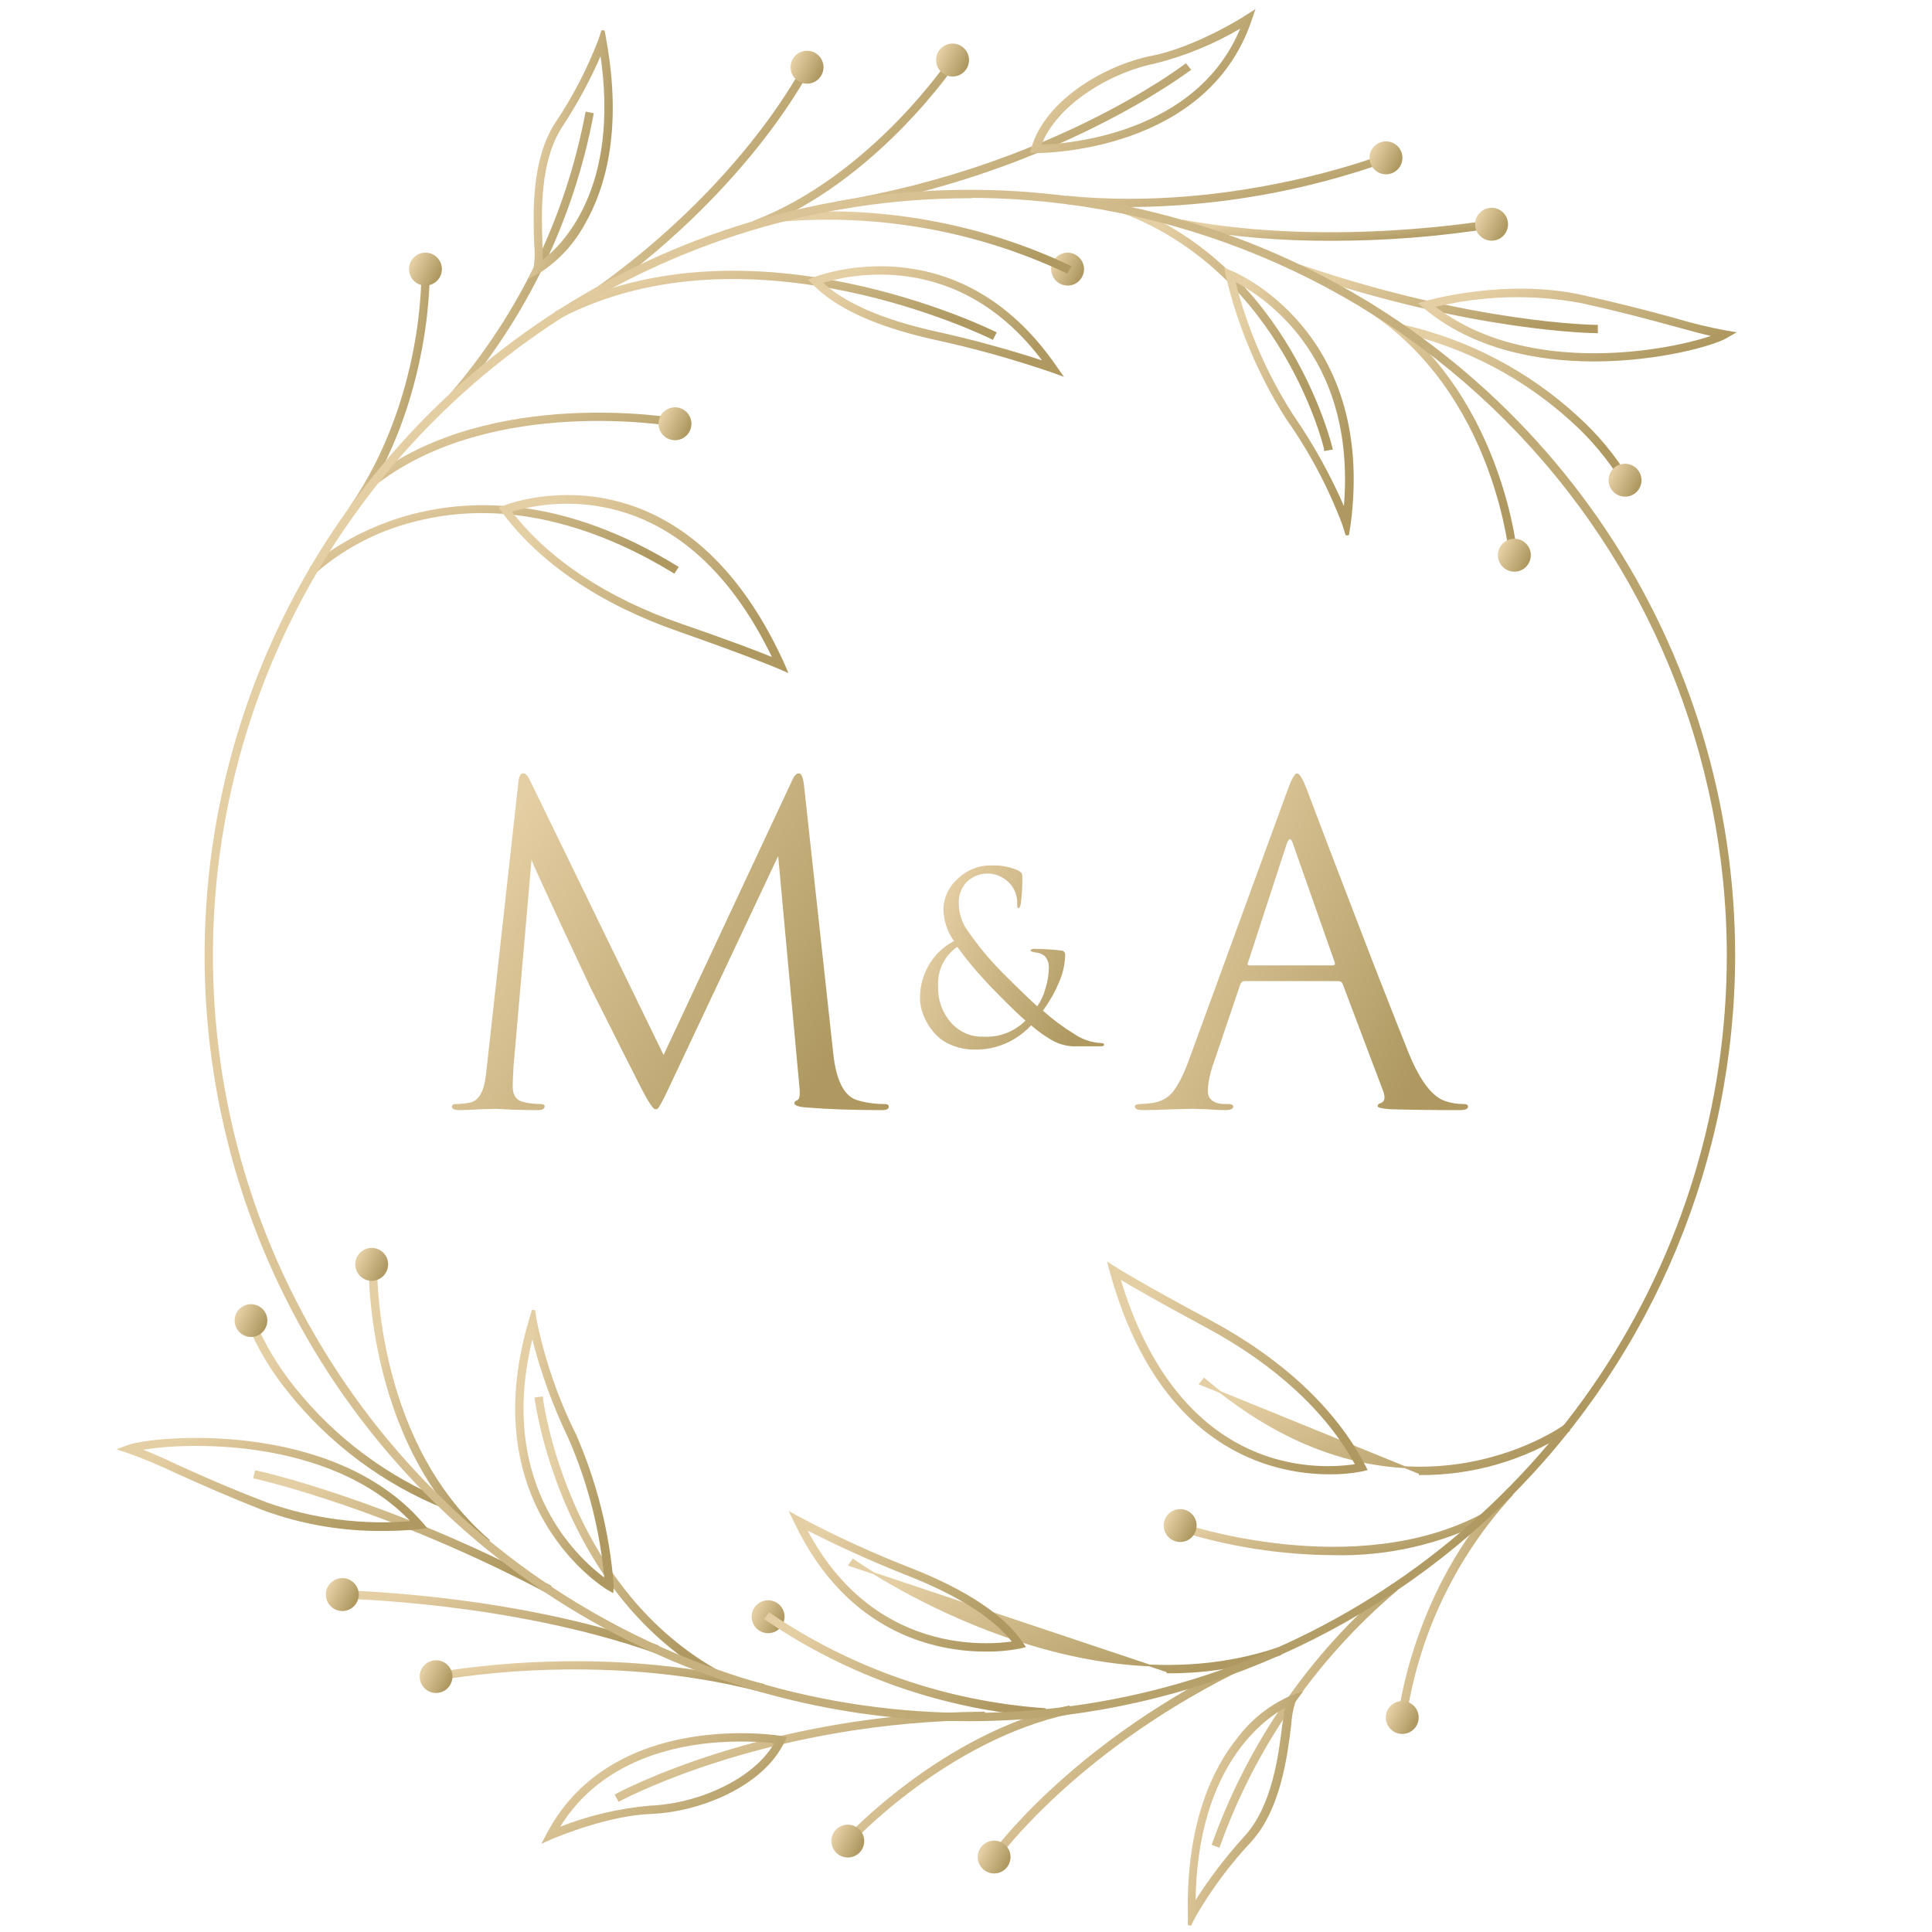 <?xml version="1.0" encoding="UTF-8"?> <svg xmlns="http://www.w3.org/2000/svg" width="141" height="141" viewBox="0 0 141 141" fill="none"><path d="M49.139 41.742L49.193 41.775L49.228 41.722L49.407 41.455L49.445 41.397L49.386 41.361C41.302 36.41 34.667 36.382 30.038 37.609C25.411 38.835 22.793 41.314 22.736 41.371L22.69 41.417L22.736 41.464L22.975 41.711L23.019 41.756L23.067 41.715C25.09 39.968 27.491 38.713 30.081 38.049L30.081 38.049L30.081 38.049C37.521 36.034 44.555 38.942 49.139 41.742Z" fill="url(#paint0_linear_4840_9142)" stroke="url(#paint1_linear_4840_9142)" stroke-width="0.133"></path><path d="M33.203 29.035L33.254 29.083L33.299 29.03C38.37 23.14 41.801 16.017 43.245 8.379L43.257 8.315L43.193 8.302L42.858 8.233L42.792 8.22L42.779 8.286C41.346 15.837 37.957 22.88 32.952 28.71L32.91 28.759L32.956 28.802L33.203 29.035Z" fill="url(#paint2_linear_4840_9142)" stroke="url(#paint3_linear_4840_9142)" stroke-width="0.133"></path><path d="M27.422 35.228L27.462 35.282L27.515 35.241C31.757 32.008 37.149 30.954 41.502 30.713C45.756 30.477 49.011 31.018 49.215 31.052C49.22 31.053 49.223 31.053 49.224 31.053L49.288 31.064L49.3 31L49.362 30.664L49.374 30.599L49.309 30.587C49.25 30.576 45.895 29.996 41.474 30.242C37.054 30.488 31.559 31.561 27.229 34.861L27.177 34.901L27.216 34.954L27.422 35.228Z" fill="url(#paint4_linear_4840_9142)" stroke="url(#paint5_linear_4840_9142)" stroke-width="0.133"></path><path d="M44.003 21.22L44.042 21.274L44.096 21.235C54.839 13.47 59.038 5.106 59.083 5.009L59.109 4.951L59.052 4.922L58.751 4.771L58.691 4.741L58.661 4.801C58.623 4.877 54.479 13.152 43.819 20.853L43.765 20.892L43.804 20.946L44.003 21.22Z" fill="url(#paint6_linear_4840_9142)" stroke="url(#paint7_linear_4840_9142)" stroke-width="0.133"></path><path d="M72.375 24.687L72.434 24.718L72.465 24.659L72.622 24.35L72.653 24.291L72.593 24.261C72.501 24.215 68.04 22.007 61.842 20.724C55.646 19.441 47.703 19.08 40.657 22.74L40.597 22.77L40.628 22.829L40.786 23.131L40.816 23.19L40.875 23.159C47.804 19.561 55.634 19.919 61.759 21.19C67.883 22.461 72.293 24.645 72.375 24.687Z" fill="url(#paint8_linear_4840_9142)" stroke="url(#paint9_linear_4840_9142)" stroke-width="0.133"></path><path d="M61.21 15.161L61.22 15.228L61.286 15.216C69.153 13.893 75.502 11.382 79.896 9.195C82.093 8.102 83.802 7.09 84.967 6.347C85.55 5.976 85.997 5.672 86.302 5.459C86.454 5.352 86.57 5.269 86.65 5.211L86.743 5.144L86.768 5.126C86.773 5.122 86.775 5.121 86.775 5.121L86.841 5.083L86.793 5.022L86.58 4.755L86.541 4.706L86.49 4.742C86.488 4.744 86.483 4.747 86.475 4.753C86.044 5.076 76.539 12.189 61.21 14.743L61.145 14.754L61.155 14.819L61.21 15.161Z" fill="url(#paint10_linear_4840_9142)" stroke="url(#paint11_linear_4840_9142)" stroke-width="0.133"></path><path d="M82.426 15.046L82.426 15.046C88.84 15.012 95.201 13.894 101.242 11.739L101.307 11.716L101.282 11.652L101.158 11.337L101.135 11.276L101.073 11.299C101.072 11.3 101.069 11.301 101.064 11.303C100.691 11.446 90.014 15.548 77.939 14.358L77.873 14.352L77.867 14.418L77.832 14.761L77.826 14.827L77.892 14.833C79.429 14.984 80.945 15.046 82.426 15.046Z" fill="url(#paint12_linear_4840_9142)" stroke="url(#paint13_linear_4840_9142)" stroke-width="0.133"></path><path d="M96.694 32.766V32.842L96.772 32.828L97.122 32.766L97.193 32.754L97.174 32.684C97.174 32.682 97.173 32.678 97.171 32.672C97.115 32.447 96.322 29.261 94.128 25.55C91.875 21.739 88.142 17.371 82.21 15.089L82.151 15.066L82.125 15.124L81.988 15.432L81.96 15.496L82.025 15.521C87.832 17.755 91.499 22.037 93.716 25.779C94.825 27.65 95.57 29.385 96.038 30.66C96.272 31.297 96.437 31.82 96.543 32.186C96.596 32.369 96.634 32.513 96.659 32.613C96.672 32.663 96.681 32.702 96.687 32.729C96.69 32.743 96.692 32.753 96.693 32.76C96.694 32.763 96.694 32.765 96.694 32.766Z" fill="url(#paint14_linear_4840_9142)" stroke="url(#paint15_linear_4840_9142)" stroke-width="0.133"></path><path d="M116.48 24.249H116.546V24.183V23.84V23.774H116.48C116.396 23.774 107.596 23.692 94.981 19.412L94.918 19.391L94.897 19.454L94.787 19.783L94.766 19.846L94.829 19.867C107.515 24.166 116.385 24.249 116.48 24.249Z" fill="url(#paint16_linear_4840_9142)" stroke="url(#paint17_linear_4840_9142)" stroke-width="0.133"></path><path d="M118.43 35.168L118.463 35.222L118.518 35.192L118.82 35.028L118.881 34.994L118.845 34.934C117.817 33.257 116.554 31.735 115.093 30.418C111.533 27.153 107.188 24.866 102.481 23.782L102.418 23.768L102.402 23.831L102.32 24.16L102.303 24.226L102.369 24.241C106.992 25.31 111.261 27.553 114.764 30.756L114.764 30.756C116.192 32.043 117.427 33.529 118.43 35.168Z" fill="url(#paint18_linear_4840_9142)" stroke="url(#paint19_linear_4840_9142)" stroke-width="0.133"></path><path d="M110.256 40.924V40.992L110.324 40.991L110.666 40.984L110.735 40.982L110.731 40.914C110.727 40.847 110.476 37.698 108.991 33.787C107.505 29.875 104.782 25.196 99.831 22.078L99.775 22.043L99.739 22.098L99.554 22.386L99.518 22.442L99.575 22.478C104.418 25.521 107.088 30.101 108.549 33.94C109.279 35.859 109.705 37.592 109.95 38.852C110.072 39.483 110.149 39.995 110.195 40.353C110.218 40.532 110.233 40.672 110.242 40.77C110.247 40.818 110.251 40.856 110.253 40.883L110.255 40.914C110.255 40.919 110.256 40.922 110.256 40.924C110.256 40.924 110.256 40.924 110.256 40.924Z" fill="url(#paint20_linear_4840_9142)" stroke="url(#paint21_linear_4840_9142)" stroke-width="0.133"></path><path d="M57.263 48.928L57.417 48.995L57.35 48.84L57.165 48.415L57.165 48.414C53.397 40.146 48.336 37.262 44.193 36.459C40.073 35.661 36.873 36.922 36.777 36.964L36.579 37.046L36.503 37.077L36.55 37.145L36.673 37.323L36.673 37.323L36.675 37.325C39.424 41.046 43.861 44.047 49.507 46.01C52.154 46.938 53.99 47.623 55.165 48.076C55.752 48.303 56.174 48.471 56.449 48.583C56.587 48.639 56.688 48.68 56.754 48.708L56.828 48.739L56.846 48.747L56.85 48.749L56.852 48.749L56.852 48.749L56.852 48.749L56.852 48.749L57.263 48.928ZM56.47 48.074C55.563 47.698 53.419 46.864 49.667 45.576C44.234 43.694 39.947 40.835 37.255 37.319C38.188 37.009 41.241 36.194 44.901 37.139C48.654 38.108 53.056 40.931 56.47 48.074Z" fill="url(#paint22_linear_4840_9142)" stroke="url(#paint23_linear_4840_9142)" stroke-width="0.133"></path><path d="M48.631 31.87C48.818 31.995 49.038 32.062 49.262 32.062C49.411 32.062 49.559 32.032 49.696 31.975C49.834 31.918 49.959 31.834 50.065 31.729C50.17 31.623 50.254 31.498 50.31 31.36C50.368 31.223 50.397 31.075 50.397 30.926C50.397 30.701 50.33 30.482 50.206 30.295C50.081 30.108 49.904 29.963 49.696 29.877C49.489 29.791 49.261 29.768 49.041 29.812C48.82 29.856 48.618 29.964 48.459 30.123C48.301 30.282 48.193 30.484 48.149 30.704C48.105 30.925 48.127 31.153 48.213 31.36C48.299 31.568 48.445 31.745 48.631 31.87Z" fill="url(#paint24_linear_4840_9142)" stroke="url(#paint25_linear_4840_9142)" stroke-width="0.133"></path><path d="M58.269 5.85C58.455 5.975 58.675 6.042 58.899 6.042C59.2 6.042 59.489 5.922 59.702 5.709C59.914 5.496 60.034 5.207 60.034 4.906C60.034 4.681 59.967 4.462 59.843 4.275C59.718 4.088 59.541 3.943 59.333 3.857C59.126 3.771 58.898 3.749 58.678 3.792C58.457 3.836 58.255 3.944 58.096 4.103C57.938 4.262 57.83 4.464 57.786 4.685C57.742 4.905 57.765 5.133 57.85 5.341C57.936 5.548 58.082 5.725 58.269 5.85Z" fill="url(#paint26_linear_4840_9142)" stroke="url(#paint27_linear_4840_9142)" stroke-width="0.133"></path><path d="M77.912 20.775C77.688 20.775 77.468 20.708 77.282 20.584C77.095 20.459 76.95 20.282 76.864 20.074C76.778 19.866 76.755 19.638 76.799 19.418C76.843 19.198 76.951 18.995 77.11 18.837C77.268 18.678 77.471 18.57 77.691 18.526C77.911 18.482 78.139 18.504 78.347 18.59C78.554 18.676 78.731 18.822 78.856 19.009C78.981 19.195 79.047 19.415 79.047 19.639M77.912 20.775C78.061 20.776 78.209 20.747 78.347 20.691C78.486 20.634 78.611 20.55 78.717 20.444C78.822 20.339 78.906 20.213 78.963 20.075C79.019 19.937 79.048 19.789 79.047 19.639M77.912 20.775C77.912 20.775 77.912 20.775 77.912 20.775L77.912 20.709V20.775C77.912 20.775 77.912 20.775 77.912 20.775ZM79.047 19.639C79.047 19.639 79.047 19.639 79.047 19.639L78.981 19.64H79.047C79.047 19.639 79.047 19.639 79.047 19.639Z" fill="url(#paint28_linear_4840_9142)" stroke="url(#paint29_linear_4840_9142)" stroke-width="0.133"></path><path d="M77.802 19.85L77.855 19.875L77.886 19.826L78.078 19.524L78.118 19.461L78.05 19.429C71.474 16.33 64.197 15.023 56.955 15.64L56.894 15.645V15.706V16.049V16.121L56.966 16.115C64.119 15.507 71.305 16.795 77.802 19.85Z" fill="url(#paint30_linear_4840_9142)" stroke="url(#paint31_linear_4840_9142)" stroke-width="0.133"></path><path d="M38.765 20.027L38.671 20.21L38.854 20.117L39.34 19.87L39.34 19.87L39.346 19.867C40.743 18.966 41.885 17.721 42.663 16.252C44.027 13.874 45.392 9.643 44.191 2.969C44.191 2.969 44.191 2.969 44.191 2.969L44.074 2.284L43.946 2.274L43.734 2.917C42.913 5.06 41.851 7.104 40.57 9.008L40.57 9.008L40.569 9.009C39.702 10.347 39.303 11.981 39.13 13.563C38.958 15.146 39.011 16.682 39.052 17.826L39.052 17.826L39.052 17.83C39.109 18.401 39.096 18.976 39.013 19.544L38.765 20.027ZM40.968 9.232C42.091 7.532 43.058 5.734 43.859 3.861C45.387 13.841 40.981 18.052 39.533 19.098C39.541 18.967 39.539 18.817 39.536 18.646C39.535 18.586 39.533 18.523 39.531 18.457C39.526 18.261 39.52 18.038 39.52 17.782L39.52 17.78L39.52 17.765C39.482 16.639 39.432 15.144 39.597 13.612C39.763 12.072 40.145 10.501 40.968 9.232Z" fill="url(#paint32_linear_4840_9142)" stroke="url(#paint33_linear_4840_9142)" stroke-width="0.133"></path><path d="M77.273 27.295L77.472 27.367L77.35 27.194L77.042 26.756C77.042 26.756 77.042 26.756 77.042 26.756C73.417 21.485 69.037 19.858 65.548 19.555C62.063 19.253 59.471 20.275 59.415 20.297L59.415 20.297L59.415 20.298L59.182 20.393L59.092 20.431L59.159 20.501L59.33 20.679C59.33 20.679 59.33 20.679 59.33 20.679C61.002 22.427 63.962 23.774 68.124 24.707L68.124 24.707C71.049 25.339 73.935 26.141 76.767 27.11C76.767 27.11 76.767 27.11 76.767 27.11L77.273 27.295ZM76.223 26.426C73.596 25.565 70.928 24.836 68.228 24.241C64.358 23.379 61.578 22.155 59.943 20.614C60.821 20.332 63.271 19.688 66.277 20.117C69.371 20.559 73.055 22.137 76.223 26.426Z" fill="url(#paint34_linear_4840_9142)" stroke="url(#paint35_linear_4840_9142)" stroke-width="0.133"></path><path d="M75.273 11.021L75.249 11.106H75.337H75.611C75.933 11.106 79.047 11.075 82.482 9.856C85.918 8.636 89.682 6.225 91.283 1.46C91.283 1.46 91.283 1.46 91.283 1.46L91.44 1.001L91.502 0.822L91.342 0.923L90.931 1.184L90.9 1.203V1.206C90.897 1.208 90.893 1.211 90.888 1.214C90.861 1.232 90.821 1.257 90.768 1.29C90.663 1.356 90.508 1.45 90.313 1.564C89.921 1.792 89.367 2.101 88.712 2.428C87.401 3.084 85.695 3.815 84.105 4.128C82.352 4.473 80.41 5.287 78.782 6.44C77.154 7.593 75.834 9.089 75.335 10.801L75.335 10.801L75.334 10.802L75.273 11.021ZM84.22 4.587L84.22 4.587L84.222 4.587C86.483 4.025 88.648 3.13 90.645 1.933C89.049 5.949 85.794 8.116 82.712 9.283C79.7 10.423 76.86 10.604 75.918 10.622C76.45 9.158 77.677 7.83 79.187 6.779C80.727 5.707 82.554 4.928 84.22 4.587Z" fill="url(#paint36_linear_4840_9142)" stroke="url(#paint37_linear_4840_9142)" stroke-width="0.133"></path><path d="M98.259 39.005L98.388 38.995L98.511 38.228L98.511 38.228L98.512 38.226C99.429 31.155 97.291 26.563 94.906 23.732C92.523 20.904 89.897 19.84 89.841 19.818L89.841 19.818L89.84 19.818L89.546 19.701L89.433 19.656L89.456 19.776L89.518 20.091L89.518 20.091L89.518 20.093C90.394 23.799 91.883 27.331 93.924 30.544L93.924 30.544L93.926 30.546C95.615 32.935 96.993 35.529 98.027 38.267L98.259 39.005ZM94.296 30.279C92.364 27.257 90.938 23.941 90.072 20.461C90.99 20.919 93.206 22.215 95.097 24.767C97.052 27.407 98.662 31.393 98.124 37.197C97.084 34.769 95.801 32.451 94.296 30.279Z" fill="url(#paint38_linear_4840_9142)" stroke="url(#paint39_linear_4840_9142)" stroke-width="0.133"></path><path d="M100.526 12.467C100.713 12.591 100.934 12.656 101.158 12.655C101.458 12.653 101.745 12.532 101.956 12.319C102.168 12.107 102.286 11.819 102.286 11.519C102.286 11.294 102.219 11.074 102.094 10.887C101.969 10.7 101.792 10.555 101.584 10.469C101.376 10.383 101.147 10.361 100.927 10.406C100.707 10.45 100.504 10.559 100.346 10.719C100.188 10.878 100.08 11.081 100.037 11.302C99.994 11.523 100.018 11.751 100.105 11.959C100.192 12.166 100.338 12.343 100.526 12.467Z" fill="url(#paint40_linear_4840_9142)" stroke="url(#paint41_linear_4840_9142)" stroke-width="0.133"></path><path d="M110.521 41.655C111.148 41.655 111.656 41.147 111.656 40.52C111.656 39.893 111.148 39.384 110.521 39.384C109.894 39.384 109.386 39.893 109.386 40.52C109.386 41.147 109.894 41.655 110.521 41.655Z" fill="url(#paint42_linear_4840_9142)" stroke="url(#paint43_linear_4840_9142)" stroke-width="0.133"></path><path d="M118.603 36.18C118.378 36.181 118.158 36.116 117.97 35.992C117.782 35.868 117.636 35.69 117.549 35.483C117.462 35.275 117.439 35.046 117.483 34.825C117.526 34.604 117.634 34.401 117.794 34.242C117.953 34.083 118.156 33.974 118.377 33.931C118.597 33.887 118.826 33.91 119.034 33.997C119.242 34.084 119.419 34.23 119.543 34.418C119.667 34.606 119.733 34.827 119.731 35.052M118.603 36.18C118.751 36.18 118.898 36.151 119.035 36.094C119.172 36.038 119.296 35.954 119.401 35.849C119.505 35.745 119.589 35.62 119.645 35.483C119.702 35.346 119.731 35.2 119.731 35.052M118.603 36.18C118.603 36.18 118.603 36.18 118.603 36.18V36.114L118.603 36.18C118.603 36.18 118.603 36.18 118.603 36.18ZM119.731 35.052C119.731 35.052 119.731 35.051 119.731 35.051H119.665L119.731 35.052C119.731 35.052 119.731 35.052 119.731 35.052Z" fill="url(#paint44_linear_4840_9142)" stroke="url(#paint45_linear_4840_9142)" stroke-width="0.133"></path><path d="M103.95 22.438L103.95 22.438L103.951 22.439C107.529 25.427 112.205 26.312 116.322 26.312C118.69 26.312 120.883 26.02 122.593 25.663C123.448 25.485 124.183 25.29 124.759 25.106C125.333 24.924 125.754 24.752 125.979 24.617C125.979 24.617 125.979 24.617 125.979 24.617L126.396 24.378L126.556 24.286L126.374 24.255L125.896 24.172C125.896 24.172 125.895 24.172 125.895 24.172C124.694 23.949 123.505 23.661 122.334 23.311L122.334 23.311L122.333 23.31C120.647 22.844 118.523 22.282 115.481 21.596L115.48 21.596C112.635 20.97 109.789 21.079 107.649 21.343C106.578 21.476 105.684 21.647 105.052 21.785C104.737 21.854 104.487 21.915 104.314 21.959C104.24 21.977 104.18 21.993 104.135 22.005C104.128 22.006 104.121 22.008 104.115 22.01C104.091 22.016 104.074 22.02 104.061 22.023L104.049 22.026H104.046L104.036 22.029L103.735 22.118L103.618 22.153L103.711 22.232L103.95 22.438ZM125.1 24.503C123.588 25.053 120.27 25.829 116.478 25.848C112.538 25.867 108.096 25.07 104.634 22.364C108.161 21.494 111.833 21.388 115.405 22.055C118.38 22.71 120.485 23.285 122.177 23.748L122.249 23.767C123.384 24.081 124.286 24.326 125.1 24.503Z" fill="url(#paint46_linear_4840_9142)" stroke="url(#paint47_linear_4840_9142)" stroke-width="0.133"></path><path d="M55.179 16.546L55.203 16.607L55.265 16.584C59.627 14.893 63.246 11.895 65.781 9.311C67.049 8.019 68.046 6.83 68.731 5.958C69.073 5.523 69.337 5.166 69.517 4.916C69.608 4.791 69.677 4.693 69.725 4.624C69.749 4.59 69.767 4.563 69.78 4.544L69.796 4.522L69.8 4.516C69.801 4.515 69.801 4.514 69.801 4.514L69.843 4.458L69.785 4.419L69.497 4.227L69.44 4.189L69.403 4.248L69.403 4.248C69.403 4.249 69.403 4.249 69.402 4.25L69.398 4.256L69.383 4.278C69.371 4.297 69.353 4.323 69.33 4.357C69.283 4.424 69.216 4.521 69.127 4.645C68.95 4.891 68.69 5.243 68.353 5.673C67.68 6.533 66.697 7.705 65.447 8.98C62.947 11.529 59.383 14.48 55.094 16.144L55.032 16.168L55.056 16.23L55.179 16.546Z" fill="url(#paint48_linear_4840_9142)" stroke="url(#paint49_linear_4840_9142)" stroke-width="0.133"></path><path d="M25.889 37.292L25.944 37.33L25.982 37.275C28.776 33.191 30.104 28.804 30.734 25.429C31.048 23.742 31.189 22.307 31.25 21.288C31.281 20.779 31.292 20.373 31.296 20.093C31.297 19.952 31.297 19.843 31.296 19.767C31.296 19.73 31.296 19.7 31.295 19.68L31.295 19.656L31.295 19.649C31.295 19.647 31.295 19.646 31.295 19.646V19.58H31.228H30.886H30.819V19.646C30.819 19.648 30.819 19.652 30.82 19.659C30.828 20.056 31.01 29.107 25.584 37.001L25.547 37.056L25.602 37.093L25.889 37.292Z" fill="url(#paint50_linear_4840_9142)" stroke="url(#paint51_linear_4840_9142)" stroke-width="0.133"></path><path d="M86.299 16.51L86.287 16.575L86.353 16.587C89.913 17.215 93.522 17.523 97.138 17.506C101.077 17.512 105.011 17.204 108.901 16.587L108.969 16.577L108.956 16.51L108.895 16.174L108.885 16.119H108.829C108.822 16.119 108.813 16.12 108.807 16.121L108.807 16.121L108.776 16.126C108.751 16.13 108.715 16.135 108.669 16.142L108.657 16.144C108.565 16.158 108.436 16.178 108.273 16.203C107.931 16.254 107.437 16.325 106.812 16.403C105.564 16.56 103.796 16.749 101.689 16.875C97.476 17.127 91.91 17.126 86.438 16.12L86.372 16.108L86.36 16.174L86.299 16.51Z" fill="url(#paint52_linear_4840_9142)" stroke="url(#paint53_linear_4840_9142)" stroke-width="0.133"></path><path d="M108.856 17.5C108.632 17.499 108.413 17.433 108.226 17.308C108.039 17.183 107.894 17.006 107.808 16.799C107.722 16.591 107.7 16.363 107.744 16.142C107.787 15.922 107.895 15.72 108.054 15.561C108.213 15.402 108.415 15.294 108.635 15.25C108.855 15.206 109.084 15.229 109.291 15.315C109.498 15.401 109.676 15.546 109.8 15.733C109.925 15.92 109.992 16.139 109.992 16.364M108.856 17.5C109.006 17.5 109.154 17.472 109.292 17.415C109.43 17.358 109.556 17.275 109.661 17.169C109.767 17.063 109.85 16.938 109.907 16.799C109.964 16.661 109.993 16.513 109.992 16.364M108.856 17.5C108.856 17.5 108.856 17.5 108.856 17.5L108.857 17.433V17.5C108.857 17.5 108.857 17.5 108.856 17.5ZM109.992 16.364C109.992 16.364 109.992 16.364 109.992 16.363L109.925 16.364H109.992C109.992 16.364 109.992 16.364 109.992 16.364Z" fill="url(#paint54_linear_4840_9142)" stroke="url(#paint55_linear_4840_9142)" stroke-width="0.133"></path><path d="M69.148 5.455C69.296 5.506 69.453 5.526 69.61 5.514C69.894 5.491 70.159 5.362 70.353 5.152C70.546 4.942 70.654 4.667 70.654 4.382C70.654 4.096 70.546 3.822 70.353 3.612C70.159 3.402 69.894 3.273 69.61 3.25C69.453 3.237 69.296 3.257 69.148 3.309C69 3.36 68.864 3.441 68.749 3.547C68.634 3.654 68.542 3.783 68.479 3.926C68.416 4.07 68.384 4.225 68.384 4.382C68.384 4.539 68.416 4.694 68.479 4.837C68.542 4.981 68.634 5.11 68.749 5.216C68.864 5.323 69 5.404 69.148 5.455Z" fill="url(#paint56_linear_4840_9142)" stroke="url(#paint57_linear_4840_9142)" stroke-width="0.133"></path><path d="M30.425 20.587C30.613 20.711 30.833 20.776 31.057 20.775C31.357 20.773 31.644 20.652 31.855 20.44C32.066 20.227 32.185 19.939 32.185 19.639C32.185 19.415 32.118 19.195 31.993 19.008C31.868 18.821 31.691 18.675 31.483 18.59C31.275 18.504 31.046 18.482 30.826 18.526C30.606 18.571 30.404 18.68 30.245 18.839C30.087 18.999 29.979 19.202 29.936 19.422C29.893 19.643 29.917 19.872 30.004 20.079C30.091 20.286 30.237 20.463 30.425 20.587Z" fill="url(#paint58_linear_4840_9142)" stroke="url(#paint59_linear_4840_9142)" stroke-width="0.133"></path><path d="M87.621 100.946L87.579 100.996L103.617 107.519L103.617 107.586C103.617 107.586 103.617 107.586 103.617 107.586C107.45 107.613 111.209 106.524 114.434 104.45L114.494 104.412L114.451 104.355L114.245 104.08L114.205 104.027L114.152 104.068C114.1 104.107 111.081 106.275 106.308 106.925C101.539 107.574 95.012 106.709 87.934 100.678L87.884 100.634L87.841 100.685L87.621 100.946Z" fill="url(#paint60_linear_4840_9142)" stroke="url(#paint61_linear_4840_9142)" stroke-width="0.133"></path><path d="M88.896 134.739L88.959 134.762L88.981 134.699C91.572 127.475 96.012 121.057 101.859 116.088L101.906 116.048L101.869 115.998L101.663 115.723L101.621 115.667L101.567 115.713C95.649 120.736 91.154 127.228 88.534 134.538L88.512 134.6L88.574 134.623L88.896 134.739Z" fill="url(#paint62_linear_4840_9142)" stroke="url(#paint63_linear_4840_9142)" stroke-width="0.133"></path><path d="M85.986 111.582L85.964 111.647L86.029 111.667C89.684 112.814 93.49 113.409 97.321 113.431C101.197 113.524 105.036 112.658 108.496 110.909L108.556 110.879L108.525 110.819L108.367 110.517L108.336 110.458L108.277 110.49C103.582 113.016 98.092 113.211 93.755 112.766C89.55 112.335 86.437 111.304 86.193 111.223C86.185 111.22 86.18 111.219 86.178 111.218L86.116 111.198L86.095 111.26L85.986 111.582Z" fill="url(#paint64_linear_4840_9142)" stroke="url(#paint65_linear_4840_9142)" stroke-width="0.133"></path><path d="M72.655 135.684L72.709 135.722L72.747 135.668L72.749 135.666C72.866 135.504 78.261 128.039 89.921 122.141L89.982 122.11L89.95 122.051L89.793 121.749L89.763 121.691L89.704 121.721C77.938 127.658 72.499 135.197 72.361 135.388C72.36 135.39 72.359 135.391 72.359 135.392L72.319 135.446L72.374 135.485L72.655 135.684Z" fill="url(#paint66_linear_4840_9142)" stroke="url(#paint67_linear_4840_9142)" stroke-width="0.133"></path><path d="M62.023 114.169L61.984 114.224L85.207 121.986L85.206 122.052C85.206 122.052 85.206 122.052 85.206 122.052C87.968 122.069 90.714 121.638 93.337 120.774L93.401 120.753L93.379 120.69L93.269 120.367L93.248 120.305L93.185 120.326C85.782 122.793 78.106 121.212 72.255 118.995C66.406 116.778 62.391 113.929 62.315 113.873L62.261 113.833L62.221 113.888L62.023 114.169Z" fill="url(#paint68_linear_4840_9142)" stroke="url(#paint69_linear_4840_9142)" stroke-width="0.133"></path><path d="M45.142 131.351L45.172 131.405L45.227 131.38C45.231 131.378 45.246 131.37 45.272 131.357C46.038 130.962 56.463 125.584 71.748 125.465L71.814 125.464V125.398V125.056V124.989L71.747 124.989C55.815 125.113 45.119 130.901 45.004 130.966L44.946 130.999L44.978 131.057L45.142 131.351Z" fill="url(#paint70_linear_4840_9142)" stroke="url(#paint71_linear_4840_9142)" stroke-width="0.133"></path><path d="M55.526 123.407L55.591 123.424L55.607 123.358L55.689 123.022L55.705 122.959L55.642 122.942C49.64 121.374 43.705 121.172 39.257 121.361C37.032 121.456 35.179 121.649 33.875 121.818C33.222 121.902 32.707 121.981 32.352 122.039C32.174 122.067 32.036 122.091 31.94 122.107C31.934 122.108 31.928 122.109 31.922 122.11C31.883 122.117 31.853 122.122 31.83 122.126L31.801 122.13C31.797 122.131 31.795 122.131 31.794 122.131H31.717L31.731 122.21L31.793 122.546L31.805 122.614L31.873 122.598C31.873 122.598 31.874 122.598 31.874 122.598L31.877 122.598L31.885 122.596L31.915 122.59C31.941 122.585 31.977 122.578 32.025 122.569C32.119 122.552 32.255 122.528 32.432 122.498C32.784 122.439 33.295 122.36 33.942 122.276C35.235 122.107 37.074 121.917 39.28 121.825C43.694 121.641 49.579 121.85 55.526 123.407Z" fill="url(#paint72_linear_4840_9142)" stroke="url(#paint73_linear_4840_9142)" stroke-width="0.133"></path><path d="M51.873 122.228L51.931 122.262L51.964 122.203L52.135 121.902L52.168 121.845L52.111 121.812C46.72 118.693 43.582 113.788 41.792 109.643C40.897 107.571 40.339 105.69 40.005 104.318C39.838 103.633 39.727 103.075 39.658 102.685C39.623 102.49 39.599 102.336 39.584 102.23C39.576 102.177 39.57 102.136 39.567 102.107C39.564 102.085 39.563 102.072 39.562 102.067C39.562 102.065 39.562 102.064 39.562 102.065V101.989L39.487 101.999L39.152 102.04L39.087 102.048L39.093 102.113C39.101 102.183 39.549 105.618 41.367 109.831C43.186 114.045 46.377 119.042 51.873 122.228Z" fill="url(#paint74_linear_4840_9142)" stroke="url(#paint75_linear_4840_9142)" stroke-width="0.133"></path><path d="M39.841 116.151L39.896 116.18L39.928 116.127L40.113 115.825L40.15 115.765L40.088 115.732C34.163 112.612 28.846 110.527 25 109.223C23.076 108.57 21.52 108.113 20.439 107.819C19.898 107.672 19.477 107.565 19.187 107.495C19.042 107.461 18.93 107.435 18.853 107.418C18.815 107.409 18.785 107.403 18.763 107.399C18.753 107.397 18.744 107.395 18.737 107.394C18.737 107.394 18.737 107.394 18.736 107.394C18.732 107.393 18.723 107.391 18.715 107.391H18.662L18.65 107.443L18.575 107.772L18.56 107.834L18.622 107.851C18.624 107.851 18.634 107.854 18.651 107.858C19.238 107.994 28.393 110.125 39.841 116.151Z" fill="url(#paint76_linear_4840_9142)" stroke="url(#paint77_linear_4840_9142)" stroke-width="0.133"></path><path d="M32.477 110.055L32.538 110.079L32.563 110.019L32.693 109.718L32.72 109.655L32.657 109.63C28.259 107.853 24.394 104.968 21.438 101.256L21.438 101.255C20.23 99.76 19.244 98.1 18.509 96.324L18.485 96.265L18.425 96.287L18.103 96.403L18.038 96.427L18.064 96.491C18.812 98.31 19.821 100.01 21.06 101.537C24.068 105.314 28.001 108.248 32.477 110.055Z" fill="url(#paint78_linear_4840_9142)" stroke="url(#paint79_linear_4840_9142)" stroke-width="0.133"></path><path d="M35.301 112.777L35.356 112.825L35.398 112.767L35.624 112.458L35.661 112.409L35.615 112.369C31.307 108.613 29.266 103.519 28.302 99.344C27.372 95.318 27.446 92.153 27.452 91.879C27.453 91.869 27.453 91.863 27.453 91.861V91.794H27.386H27.044H26.98L26.977 91.857C26.974 91.93 26.857 95.231 27.839 99.477C28.821 103.723 30.903 108.92 35.301 112.777ZM27.32 91.861H27.386H27.32Z" fill="url(#paint80_linear_4840_9142)" stroke="url(#paint81_linear_4840_9142)" stroke-width="0.133"></path><path d="M81.06 92.81L81.06 92.81L81.06 92.811C82.855 99.313 85.825 102.995 88.863 105.051C91.899 107.106 94.995 107.531 97.034 107.531C97.834 107.542 98.633 107.471 99.418 107.317L99.418 107.317L99.421 107.316L99.634 107.262L99.713 107.241L99.677 107.168L99.581 106.976L99.58 106.975C97.449 102.869 93.534 99.208 88.265 96.387L88.265 96.387C85.783 95.061 84.071 94.1 82.98 93.471C82.435 93.156 82.045 92.925 81.791 92.772C81.664 92.695 81.571 92.638 81.51 92.601L81.442 92.559L81.426 92.548L81.421 92.546L81.421 92.545L81.42 92.545L81.42 92.545L81.42 92.545L81.044 92.305L80.899 92.213L80.944 92.378L81.06 92.81ZM88.017 96.805C93.09 99.523 96.869 103.014 98.986 106.913C96.706 107.255 94.375 107.03 92.201 106.258C86.103 104.059 83.123 98.118 81.688 93.266C82.541 93.778 84.508 94.921 88.017 96.805L88.017 96.805Z" fill="url(#paint82_linear_4840_9142)" stroke="url(#paint83_linear_4840_9142)" stroke-width="0.133"></path><path d="M86.9 110.502C86.735 110.35 86.528 110.25 86.306 110.215C86.01 110.169 85.707 110.242 85.465 110.418C85.222 110.594 85.059 110.858 85.011 111.154C84.974 111.376 85.005 111.604 85.098 111.809C85.192 112.013 85.344 112.186 85.535 112.304C85.726 112.422 85.948 112.48 86.173 112.472C86.398 112.464 86.615 112.389 86.797 112.257C86.979 112.125 87.118 111.942 87.195 111.731C87.273 111.52 87.287 111.29 87.234 111.071C87.182 110.853 87.065 110.655 86.9 110.502Z" fill="url(#paint84_linear_4840_9142)" stroke="url(#paint85_linear_4840_9142)" stroke-width="0.133"></path><path d="M73.145 134.566C73.018 134.488 72.878 134.436 72.731 134.412C72.435 134.365 72.132 134.437 71.889 134.614C71.646 134.79 71.483 135.055 71.436 135.352C71.388 135.648 71.461 135.951 71.637 136.194C71.813 136.437 72.078 136.6 72.374 136.648C72.521 136.671 72.671 136.665 72.815 136.631C72.96 136.596 73.096 136.534 73.216 136.446C73.337 136.359 73.439 136.249 73.516 136.122C73.594 135.996 73.646 135.855 73.67 135.708C73.693 135.562 73.687 135.412 73.653 135.267C73.618 135.123 73.556 134.986 73.469 134.866C73.381 134.746 73.271 134.644 73.145 134.566Z" fill="url(#paint86_linear_4840_9142)" stroke="url(#paint87_linear_4840_9142)" stroke-width="0.133"></path><path d="M56.231 116.869L56.231 116.869L56.231 116.869C55.934 116.825 55.632 116.9 55.389 117.077C55.147 117.254 54.984 117.519 54.936 117.815L54.936 117.815L54.936 117.816C54.901 118.038 54.933 118.265 55.027 118.469C55.122 118.673 55.275 118.844 55.466 118.961C55.658 119.078 55.88 119.135 56.104 119.126C56.329 119.117 56.545 119.041 56.727 118.908C56.908 118.776 57.046 118.593 57.123 118.382C57.2 118.171 57.213 117.941 57.16 117.723C57.107 117.505 56.99 117.307 56.825 117.155C56.66 117.003 56.453 116.904 56.231 116.869Z" fill="url(#paint88_linear_4840_9142)" stroke="url(#paint89_linear_4840_9142)" stroke-width="0.133"></path><path d="M76.154 125.231L76.22 125.236L76.225 125.17L76.252 124.8L76.257 124.734L76.191 124.729C69.033 124.216 62.137 121.826 56.197 117.798L56.144 117.763L56.106 117.813L55.901 118.087L55.859 118.143L55.916 118.182C61.924 122.275 68.905 124.707 76.154 125.231Z" fill="url(#paint90_linear_4840_9142)" stroke="url(#paint91_linear_4840_9142)" stroke-width="0.133"></path><path d="M86.756 140.44L86.882 140.47L87.189 139.862C88.339 137.871 89.714 136.02 91.289 134.345L91.289 134.345L91.29 134.344C92.354 133.158 93.004 131.607 93.422 130.071C93.84 128.535 94.029 127.01 94.169 125.872L94.169 125.872L94.17 125.868C94.2 125.295 94.303 124.728 94.478 124.181L94.794 123.745L94.919 123.571L94.718 123.643L94.198 123.828L94.198 123.828L94.193 123.83C92.671 124.5 91.348 125.553 90.352 126.886C88.63 129.016 86.619 132.978 86.756 139.755V140.44ZM93.654 125.84L93.654 125.84L93.654 125.842C93.651 125.864 93.648 125.885 93.646 125.907C93.51 127.007 93.33 128.463 92.936 129.924C92.535 131.415 91.914 132.906 90.897 134.029C89.517 135.538 88.275 137.168 87.185 138.898C87.224 133.75 88.552 130.329 90.052 128.102C91.493 125.964 93.093 124.922 93.87 124.509C93.826 124.724 93.784 125 93.73 125.35C93.707 125.499 93.682 125.662 93.654 125.84Z" fill="url(#paint92_linear_4840_9142)" stroke="url(#paint93_linear_4840_9142)" stroke-width="0.133"></path><path d="M57.89 110.531L57.707 110.43L57.798 110.618L58.031 111.098C61.915 119.249 68.423 120.469 71.96 120.469C72.789 120.479 73.617 120.405 74.432 120.249L74.432 120.249L74.436 120.248L74.675 120.186L74.768 120.162L74.713 120.083L74.57 119.878C74.57 119.878 74.57 119.878 74.57 119.878C73.202 117.895 70.489 116.093 66.519 114.523L66.519 114.523C63.73 113.439 61.006 112.193 58.362 110.791L57.89 110.531ZM73.964 119.848C73.05 119.99 70.528 120.241 67.626 119.345C64.639 118.423 61.246 116.285 58.785 111.552C61.248 112.812 63.772 113.95 66.347 114.962C70.029 116.423 72.588 118.066 73.964 119.848Z" fill="url(#paint94_linear_4840_9142)" stroke="url(#paint95_linear_4840_9142)" stroke-width="0.133"></path><path d="M39.744 134.255L39.656 134.425L39.83 134.347L40.276 134.148C40.282 134.145 40.295 134.14 40.312 134.133C40.746 133.953 44.414 132.433 47.491 132.317C49.274 132.252 51.317 131.751 53.105 130.866C54.891 129.982 56.43 128.71 57.192 127.099L57.192 127.098L57.288 126.893L57.324 126.815L57.24 126.799L57.021 126.758L57.021 126.758L57.019 126.758C56.955 126.747 53.9 126.244 50.259 126.876C46.618 127.509 42.381 129.279 39.971 133.823L39.971 133.824L39.744 134.255ZM54.043 127.034L54.043 127.034C54.903 127.025 55.762 127.069 56.616 127.166C55.859 128.539 54.441 129.669 52.788 130.475C51.1 131.298 49.175 131.78 47.472 131.842L47.472 131.842L47.469 131.842C45.152 132.042 42.878 132.585 40.72 133.452C44.024 127.92 50.332 127.034 54.043 127.034Z" fill="url(#paint96_linear_4840_9142)" stroke="url(#paint97_linear_4840_9142)" stroke-width="0.133"></path><path d="M44.605 116.109L44.699 116.162L44.705 116.055L44.726 115.712L44.726 115.712L44.725 115.703C44.429 111.914 43.502 108.2 41.98 104.717L41.981 104.717L41.979 104.714C40.673 102.091 39.711 99.31 39.115 96.441L38.999 95.675L38.87 95.666L38.65 96.413C36.638 103.25 38.03 108.119 39.941 111.288C40.897 112.871 41.981 114.028 42.833 114.794C43.258 115.176 43.626 115.461 43.891 115.653C44.023 115.748 44.13 115.821 44.205 115.87C44.242 115.895 44.272 115.914 44.293 115.927L44.318 115.943L44.326 115.947L44.328 115.949L44.328 115.949L44.329 115.949L44.329 115.949L44.332 115.951L44.605 116.109ZM41.544 104.95C42.975 108.224 43.864 111.71 44.177 115.269C43.341 114.665 41.356 113.036 39.889 110.221C38.372 107.31 37.407 103.126 38.849 97.484C39.491 100.058 40.394 102.559 41.544 104.95Z" fill="url(#paint98_linear_4840_9142)" stroke="url(#paint99_linear_4840_9142)" stroke-width="0.133"></path><path d="M32.594 121.536C32.43 121.384 32.226 121.284 32.006 121.248C31.859 121.225 31.709 121.23 31.565 121.264C31.42 121.299 31.283 121.361 31.163 121.449C31.043 121.536 30.941 121.646 30.863 121.773C30.785 121.9 30.734 122.041 30.71 122.188C30.676 122.408 30.707 122.634 30.801 122.836C30.895 123.038 31.046 123.208 31.236 123.325C31.426 123.441 31.646 123.499 31.869 123.49C32.092 123.482 32.307 123.407 32.487 123.276C32.667 123.146 32.805 122.964 32.883 122.755C32.96 122.546 32.974 122.319 32.923 122.102C32.871 121.885 32.757 121.688 32.594 121.536Z" fill="url(#paint100_linear_4840_9142)" stroke="url(#paint101_linear_4840_9142)" stroke-width="0.133"></path><path d="M27.3 91.151L27.3 91.151L27.3 91.151C27.003 91.107 26.701 91.181 26.459 91.358C26.216 91.535 26.054 91.801 26.005 92.097L26.005 92.097L26.005 92.097C25.97 92.319 26.002 92.546 26.097 92.75C26.191 92.954 26.344 93.125 26.535 93.242C26.727 93.359 26.949 93.417 27.174 93.408C27.398 93.398 27.614 93.323 27.796 93.19C27.977 93.058 28.115 92.874 28.192 92.663C28.27 92.452 28.282 92.223 28.229 92.005C28.176 91.786 28.06 91.589 27.894 91.437C27.729 91.285 27.522 91.185 27.3 91.151Z" fill="url(#paint102_linear_4840_9142)" stroke="url(#paint103_linear_4840_9142)" stroke-width="0.133"></path><path d="M19.087 95.55C18.924 95.399 18.719 95.299 18.5 95.263C18.353 95.239 18.203 95.244 18.058 95.279C17.913 95.313 17.777 95.376 17.656 95.463C17.536 95.55 17.434 95.66 17.356 95.787C17.279 95.914 17.227 96.055 17.204 96.202C17.169 96.422 17.201 96.648 17.294 96.85C17.388 97.053 17.539 97.223 17.729 97.339C17.919 97.456 18.14 97.513 18.362 97.505C18.585 97.496 18.8 97.421 18.98 97.291C19.161 97.16 19.299 96.978 19.376 96.769C19.454 96.56 19.468 96.333 19.416 96.116C19.365 95.899 19.25 95.702 19.087 95.55Z" fill="url(#paint104_linear_4840_9142)" stroke="url(#paint105_linear_4840_9142)" stroke-width="0.133"></path><path d="M19.245 110.165L19.245 110.165L19.247 110.165C22.042 111.188 24.999 111.695 27.975 111.663C28.856 111.668 29.736 111.624 30.612 111.533L30.612 111.533L30.615 111.532L30.93 111.484L31.049 111.466L30.971 111.375L30.765 111.135L30.765 111.135C27.489 107.376 22.587 105.804 18.282 105.257C16.129 104.983 14.123 104.965 12.541 105.059C10.961 105.152 9.796 105.356 9.329 105.531L9.329 105.531L9.329 105.532L8.876 105.703L8.701 105.769L8.879 105.828L9.337 105.979C10.488 106.39 11.617 106.861 12.721 107.387L12.721 107.387L12.722 107.388C12.903 107.469 13.09 107.553 13.282 107.639C14.796 108.319 16.673 109.161 19.245 110.165ZM13.191 107.083C13.098 107.041 13.005 107 12.914 106.959C11.842 106.438 10.992 106.078 10.214 105.783C11.797 105.476 15.193 105.23 18.939 105.802C22.834 106.397 27.096 107.875 30.094 111.076C26.478 111.387 22.836 110.917 19.416 109.698C16.691 108.658 14.758 107.788 13.191 107.083Z" fill="url(#paint106_linear_4840_9142)" stroke="url(#paint107_linear_4840_9142)" stroke-width="0.133"></path><path d="M61.956 134.534L62.012 134.585L62.056 134.524C62.055 134.524 62.056 134.523 62.057 134.522C62.06 134.519 62.066 134.512 62.077 134.499C62.092 134.483 62.114 134.459 62.142 134.429C62.199 134.369 62.281 134.283 62.388 134.175C62.601 133.958 62.912 133.651 63.312 133.279C64.113 132.535 65.267 131.531 66.701 130.47C69.57 128.346 73.552 125.995 78.049 125.025L78.115 125.011L78.1 124.945L78.025 124.609L78.01 124.545L77.946 124.559C73.371 125.545 69.327 127.939 66.419 130.094C63.511 132.249 61.735 134.167 61.699 134.207L61.654 134.256L61.703 134.301L61.956 134.534Z" fill="url(#paint108_linear_4840_9142)" stroke="url(#paint109_linear_4840_9142)" stroke-width="0.133"></path><path d="M102.501 125.423L102.564 125.429L102.573 125.367C103.475 119.316 106.159 113.671 110.283 109.154L110.327 109.106L110.279 109.061L110.033 108.828L109.984 108.782L109.939 108.83C106.526 112.406 104.567 116.505 103.46 119.72C102.907 121.327 102.567 122.714 102.365 123.705C102.264 124.201 102.197 124.597 102.156 124.873C102.136 125.011 102.121 125.119 102.112 125.194C102.108 125.231 102.104 125.26 102.102 125.281C102.1 125.299 102.099 125.316 102.099 125.323V125.383L102.159 125.389L102.501 125.423Z" fill="url(#paint110_linear_4840_9142)" stroke="url(#paint111_linear_4840_9142)" stroke-width="0.133"></path><path d="M47.754 120.554L47.816 120.576L47.839 120.514L47.955 120.192L47.978 120.129L47.914 120.107C37.322 116.368 25.108 116.135 24.982 116.135H24.915V116.202V116.544V116.611H24.982C25.096 116.611 37.231 116.844 47.754 120.554Z" fill="url(#paint112_linear_4840_9142)" stroke="url(#paint113_linear_4840_9142)" stroke-width="0.133"></path><path d="M24.982 117.509C25.609 117.509 26.117 117 26.117 116.373C26.117 115.746 25.609 115.238 24.982 115.238C24.355 115.238 23.847 115.746 23.847 116.373C23.847 117 24.355 117.509 24.982 117.509Z" fill="url(#paint114_linear_4840_9142)" stroke="url(#paint115_linear_4840_9142)" stroke-width="0.133"></path><path d="M62.432 133.457L62.467 133.401C62.34 133.323 62.2 133.271 62.053 133.247C61.757 133.2 61.454 133.272 61.211 133.449C60.968 133.625 60.805 133.89 60.758 134.187C60.711 134.483 60.783 134.786 60.959 135.029C61.135 135.272 61.4 135.435 61.697 135.482C61.843 135.506 61.993 135.5 62.138 135.466C62.282 135.431 62.418 135.368 62.539 135.281C62.659 135.194 62.761 135.084 62.839 134.957C62.916 134.831 62.968 134.69 62.992 134.543C63.015 134.397 63.01 134.247 62.975 134.102C62.941 133.957 62.878 133.821 62.791 133.701C62.704 133.58 62.594 133.478 62.467 133.401L62.432 133.457Z" fill="url(#paint116_linear_4840_9142)" stroke="url(#paint117_linear_4840_9142)" stroke-width="0.133"></path><path d="M102.511 124.222L102.511 124.222L102.51 124.222C102.214 124.178 101.912 124.253 101.669 124.43C101.427 124.607 101.264 124.872 101.216 125.168L101.216 125.168L101.216 125.169C101.181 125.391 101.213 125.618 101.307 125.822C101.402 126.026 101.554 126.197 101.746 126.314C101.938 126.431 102.16 126.488 102.384 126.479C102.609 126.47 102.825 126.394 103.006 126.261C103.188 126.129 103.326 125.946 103.403 125.735C103.48 125.524 103.493 125.294 103.44 125.076C103.387 124.858 103.27 124.66 103.105 124.508C102.939 124.356 102.733 124.257 102.511 124.222Z" fill="url(#paint118_linear_4840_9142)" stroke="url(#paint119_linear_4840_9142)" stroke-width="0.133"></path><path d="M70.789 14.402L70.856 14.402V14.375C85.499 14.41 99.533 20.248 109.886 30.613C120.254 40.993 126.082 55.065 126.091 69.74C126.091 80.685 122.847 91.385 116.77 100.485C110.692 109.585 102.053 116.678 91.947 120.866C81.84 125.055 70.719 126.15 59.99 124.014C49.261 121.879 39.406 116.607 31.671 108.868C23.936 101.128 18.669 91.267 16.535 80.532C14.402 69.797 15.498 58.67 19.686 48.558C23.873 38.447 30.963 29.805 40.059 23.725C49.156 17.645 59.85 14.401 70.789 14.402ZM39.794 116.143C48.969 122.276 59.755 125.548 70.789 125.547C85.577 125.529 99.754 119.643 110.21 109.181C120.666 98.72 126.549 84.535 126.567 69.74C126.568 58.701 123.297 47.909 117.168 38.729C111.039 29.549 102.327 22.395 92.133 18.169C81.94 13.944 70.723 12.838 59.901 14.992C49.079 17.145 39.139 22.461 31.337 30.267C23.535 38.073 18.222 48.019 16.07 58.846C13.917 69.674 15.023 80.896 19.246 91.095C23.469 101.294 30.62 110.011 39.794 116.143Z" fill="url(#paint120_linear_4840_9142)" stroke="url(#paint121_linear_4840_9142)" stroke-width="0.133"></path><path d="M71.162 76.599C70.533 76.612 69.909 76.483 69.332 76.222C68.841 76.011 68.407 75.677 68.069 75.25C67.775 74.888 67.54 74.479 67.37 74.04C67.222 73.649 67.144 73.234 67.14 72.814C67.144 71.954 67.378 71.111 67.817 70.381C68.256 69.651 68.882 69.062 69.626 68.681C69.132 67.999 68.861 67.171 68.851 66.318C68.867 65.909 68.964 65.508 69.136 65.141C69.308 64.773 69.55 64.445 69.849 64.179C70.186 63.84 70.586 63.576 71.024 63.402C71.462 63.227 71.929 63.146 72.397 63.164C73.031 63.137 73.662 63.254 74.248 63.504C74.365 63.552 74.47 63.626 74.555 63.722C74.597 63.815 74.616 63.917 74.611 64.019C74.619 64.639 74.586 65.26 74.513 65.875C74.471 66.144 74.408 66.281 74.331 66.281C74.254 66.281 74.234 66.173 74.234 65.955C74.245 65.69 74.205 65.426 74.118 65.177C74.03 64.928 73.896 64.7 73.724 64.505C73.329 64.059 72.782 63.79 72.2 63.755C71.618 63.72 71.045 63.921 70.603 64.316C70.385 64.53 70.216 64.791 70.107 65.08C69.998 65.37 69.953 65.681 69.975 65.991C69.989 66.651 70.191 67.292 70.554 67.833C71.167 68.732 71.844 69.583 72.579 70.378C72.844 70.675 73.361 71.197 74.122 71.944C74.883 72.691 75.413 73.191 75.7 73.445C75.971 73.049 76.174 72.608 76.3 72.14C76.457 71.644 76.54 71.125 76.544 70.603C76.55 70.448 76.525 70.293 76.471 70.149C76.416 70.004 76.335 69.873 76.23 69.762C76.028 69.605 75.784 69.516 75.532 69.508C75.309 69.457 75.204 69.414 75.204 69.37C75.204 69.327 75.288 69.247 75.462 69.247C76.125 69.251 76.787 69.293 77.445 69.37C77.487 69.37 77.528 69.379 77.566 69.396C77.604 69.414 77.638 69.439 77.666 69.472C77.694 69.504 77.715 69.542 77.727 69.583C77.74 69.624 77.743 69.668 77.738 69.711C77.718 70.439 77.546 71.153 77.236 71.806C76.939 72.501 76.561 73.156 76.112 73.757C76.819 74.393 77.581 74.961 78.388 75.453C78.963 75.847 79.627 76.077 80.315 76.121C80.489 76.121 80.58 76.157 80.58 76.237C80.58 76.316 80.503 76.36 80.35 76.36H78.241C77.783 76.329 77.335 76.206 76.921 75.997C76.326 75.672 75.766 75.281 75.253 74.83C74.723 75.399 74.087 75.85 73.383 76.154C72.68 76.458 71.924 76.61 71.162 76.599ZM71.755 75.656C72.319 75.693 72.884 75.608 73.415 75.407C73.946 75.206 74.432 74.894 74.841 74.489C74.422 74.127 73.891 73.619 73.242 72.966C72.593 72.314 72.132 71.843 71.846 71.516C71.136 70.756 70.474 69.95 69.863 69.102C69.403 69.413 69.031 69.845 68.785 70.355C68.54 70.865 68.43 71.433 68.467 72.002C68.434 72.967 68.768 73.907 69.395 74.62C69.692 74.961 70.057 75.231 70.464 75.41C70.872 75.589 71.313 75.673 71.755 75.656Z" fill="url(#paint122_linear_4840_9142)"></path><path d="M58.676 57.302L60.814 76.901C61.027 78.858 61.602 79.986 62.538 80.284C63.155 80.476 63.815 80.572 64.517 80.572C64.751 80.572 64.868 80.635 64.868 80.763C64.868 80.933 64.709 81.018 64.389 81.018C62.282 81.018 60.442 80.954 58.867 80.827C58.271 80.784 57.973 80.678 57.973 80.508C57.973 80.422 58.048 80.348 58.197 80.284C58.367 80.22 58.41 79.837 58.325 79.135L56.792 62.473L48.876 79.263C48.387 80.305 48.089 80.859 47.982 80.923C47.94 80.944 47.887 80.954 47.823 80.954C47.674 80.954 47.344 80.465 46.833 79.486C46.471 78.784 45.227 76.316 43.099 72.081C42.928 71.719 42.205 70.176 40.928 67.452C39.651 64.707 38.938 63.143 38.789 62.76L37.481 77.794C37.438 78.475 37.417 78.975 37.417 79.295C37.417 79.954 37.704 80.337 38.279 80.444C38.641 80.529 39.023 80.572 39.428 80.572C39.641 80.572 39.747 80.625 39.747 80.731C39.747 80.923 39.587 81.018 39.268 81.018C38.8 81.018 38.172 81.008 37.385 80.986L36.204 80.923C36.161 80.923 35.789 80.933 35.087 80.954C34.385 80.997 33.863 81.018 33.523 81.018C33.161 81.018 32.98 80.933 32.98 80.763C32.98 80.635 33.086 80.572 33.299 80.572C33.618 80.572 33.938 80.54 34.257 80.476C34.853 80.369 35.236 79.827 35.406 78.848C35.427 78.741 35.47 78.401 35.534 77.826L37.832 57.078C37.874 56.653 37.991 56.44 38.183 56.44C38.353 56.44 38.513 56.599 38.662 56.919L48.429 76.996L57.814 56.951C57.963 56.61 58.122 56.44 58.292 56.44C58.484 56.44 58.612 56.727 58.676 57.302Z" fill="url(#paint123_linear_4840_9142)"></path><path d="M97.695 71.602H90.832C90.683 71.602 90.577 71.687 90.513 71.857L88.598 77.507C88.3 78.337 88.151 79.05 88.151 79.646C88.151 79.944 88.268 80.178 88.502 80.348C88.736 80.497 89.002 80.572 89.3 80.572H89.587C89.864 80.572 90.002 80.635 90.002 80.763C90.002 80.933 89.811 81.018 89.427 81.018C89.13 81.018 88.672 80.997 88.055 80.954C87.459 80.933 87.119 80.923 87.034 80.923C87.012 80.923 86.555 80.933 85.661 80.954C84.767 80.997 84.022 81.018 83.427 81.018C83.022 81.018 82.82 80.933 82.82 80.763C82.82 80.635 82.969 80.572 83.267 80.572C83.437 80.572 83.692 80.55 84.033 80.508C84.714 80.422 85.246 80.135 85.629 79.646C86.012 79.135 86.374 78.422 86.714 77.507L93.96 57.685C94.258 56.855 94.492 56.44 94.662 56.44C94.833 56.44 95.067 56.823 95.365 57.589C95.45 57.802 95.982 59.206 96.961 61.803C97.961 64.399 99.035 67.197 100.185 70.198C101.355 73.198 102.227 75.411 102.802 76.837C103.653 78.922 104.568 80.103 105.547 80.38C105.93 80.508 106.345 80.572 106.792 80.572C107.026 80.572 107.143 80.635 107.143 80.763C107.143 80.933 106.93 81.018 106.505 81.018C104.632 81.018 102.962 80.997 101.493 80.954C100.855 80.912 100.536 80.838 100.536 80.731C100.536 80.625 100.61 80.55 100.759 80.508C101.057 80.401 101.121 80.114 100.951 79.646L97.982 71.793C97.918 71.666 97.823 71.602 97.695 71.602ZM91.183 70.453H97.28C97.407 70.453 97.45 70.378 97.407 70.229L94.375 61.611C94.226 61.121 94.067 61.121 93.896 61.611L91.087 70.229C91.023 70.378 91.055 70.453 91.183 70.453Z" fill="url(#paint124_linear_4840_9142)"></path><defs><linearGradient id="paint0_linear_4840_9142" x1="21.676" y1="39.344" x2="25.047" y2="48.56" gradientUnits="userSpaceOnUse"><stop stop-color="#E4CEA3"></stop><stop offset="1" stop-color="#AF9961"></stop></linearGradient><linearGradient id="paint1_linear_4840_9142" x1="21.676" y1="39.344" x2="25.047" y2="48.56" gradientUnits="userSpaceOnUse"><stop stop-color="#E4CEA3"></stop><stop offset="1" stop-color="#AF9961"></stop></linearGradient><linearGradient id="paint2_linear_4840_9142" x1="32.578" y1="18.642" x2="42.941" y2="21.099" gradientUnits="userSpaceOnUse"><stop stop-color="#E4CEA3"></stop><stop offset="1" stop-color="#AF9961"></stop></linearGradient><linearGradient id="paint3_linear_4840_9142" x1="32.578" y1="18.642" x2="42.941" y2="21.099" gradientUnits="userSpaceOnUse"><stop stop-color="#E4CEA3"></stop><stop offset="1" stop-color="#AF9961"></stop></linearGradient><linearGradient id="paint4_linear_4840_9142" x1="26.352" y1="32.718" x2="30.57" y2="41.781" gradientUnits="userSpaceOnUse"><stop stop-color="#E4CEA3"></stop><stop offset="1" stop-color="#AF9961"></stop></linearGradient><linearGradient id="paint5_linear_4840_9142" x1="26.352" y1="32.718" x2="30.57" y2="41.781" gradientUnits="userSpaceOnUse"><stop stop-color="#E4CEA3"></stop><stop offset="1" stop-color="#AF9961"></stop></linearGradient><linearGradient id="paint6_linear_4840_9142" x1="43.226" y1="13.006" x2="56.819" y2="19.081" gradientUnits="userSpaceOnUse"><stop stop-color="#E4CEA3"></stop><stop offset="1" stop-color="#AF9961"></stop></linearGradient><linearGradient id="paint7_linear_4840_9142" x1="43.226" y1="13.006" x2="56.819" y2="19.081" gradientUnits="userSpaceOnUse"><stop stop-color="#E4CEA3"></stop><stop offset="1" stop-color="#AF9961"></stop></linearGradient><linearGradient id="paint8_linear_4840_9142" x1="39.359" y1="22.26" x2="42.337" y2="31.914" gradientUnits="userSpaceOnUse"><stop stop-color="#E4CEA3"></stop><stop offset="1" stop-color="#AF9961"></stop></linearGradient><linearGradient id="paint9_linear_4840_9142" x1="39.359" y1="22.26" x2="42.337" y2="31.914" gradientUnits="userSpaceOnUse"><stop stop-color="#E4CEA3"></stop><stop offset="1" stop-color="#AF9961"></stop></linearGradient><linearGradient id="paint10_linear_4840_9142" x1="60.157" y1="9.974" x2="71.543" y2="23.495" gradientUnits="userSpaceOnUse"><stop stop-color="#E4CEA3"></stop><stop offset="1" stop-color="#AF9961"></stop></linearGradient><linearGradient id="paint11_linear_4840_9142" x1="60.157" y1="9.974" x2="71.543" y2="23.495" gradientUnits="userSpaceOnUse"><stop stop-color="#E4CEA3"></stop><stop offset="1" stop-color="#AF9961"></stop></linearGradient><linearGradient id="paint12_linear_4840_9142" x1="76.927" y1="13.171" x2="79.282" y2="20.487" gradientUnits="userSpaceOnUse"><stop stop-color="#E4CEA3"></stop><stop offset="1" stop-color="#AF9961"></stop></linearGradient><linearGradient id="paint13_linear_4840_9142" x1="76.927" y1="13.171" x2="79.282" y2="20.487" gradientUnits="userSpaceOnUse"><stop stop-color="#E4CEA3"></stop><stop offset="1" stop-color="#AF9961"></stop></linearGradient><linearGradient id="paint14_linear_4840_9142" x1="81.421" y1="23.957" x2="95.267" y2="29.662" gradientUnits="userSpaceOnUse"><stop stop-color="#E4CEA3"></stop><stop offset="1" stop-color="#AF9961"></stop></linearGradient><linearGradient id="paint15_linear_4840_9142" x1="81.421" y1="23.957" x2="95.267" y2="29.662" gradientUnits="userSpaceOnUse"><stop stop-color="#E4CEA3"></stop><stop offset="1" stop-color="#AF9961"></stop></linearGradient><linearGradient id="paint16_linear_4840_9142" x1="93.949" y1="21.829" x2="97.891" y2="30.555" gradientUnits="userSpaceOnUse"><stop stop-color="#E4CEA3"></stop><stop offset="1" stop-color="#AF9961"></stop></linearGradient><linearGradient id="paint17_linear_4840_9142" x1="93.949" y1="21.829" x2="97.891" y2="30.555" gradientUnits="userSpaceOnUse"><stop stop-color="#E4CEA3"></stop><stop offset="1" stop-color="#AF9961"></stop></linearGradient><linearGradient id="paint18_linear_4840_9142" x1="101.701" y1="29.49" x2="113.536" y2="37.779" gradientUnits="userSpaceOnUse"><stop stop-color="#E4CEA3"></stop><stop offset="1" stop-color="#AF9961"></stop></linearGradient><linearGradient id="paint19_linear_4840_9142" x1="101.701" y1="29.49" x2="113.536" y2="37.779" gradientUnits="userSpaceOnUse"><stop stop-color="#E4CEA3"></stop><stop offset="1" stop-color="#AF9961"></stop></linearGradient><linearGradient id="paint20_linear_4840_9142" x1="99.15" y1="31.529" x2="110.153" y2="34.648" gradientUnits="userSpaceOnUse"><stop stop-color="#E4CEA3"></stop><stop offset="1" stop-color="#AF9961"></stop></linearGradient><linearGradient id="paint21_linear_4840_9142" x1="99.15" y1="31.529" x2="110.153" y2="34.648" gradientUnits="userSpaceOnUse"><stop stop-color="#E4CEA3"></stop><stop offset="1" stop-color="#AF9961"></stop></linearGradient><linearGradient id="paint22_linear_4840_9142" x1="35.743" y1="42.564" x2="49.429" y2="53.386" gradientUnits="userSpaceOnUse"><stop stop-color="#E4CEA3"></stop><stop offset="1" stop-color="#AF9961"></stop></linearGradient><linearGradient id="paint23_linear_4840_9142" x1="35.743" y1="42.564" x2="49.429" y2="53.386" gradientUnits="userSpaceOnUse"><stop stop-color="#E4CEA3"></stop><stop offset="1" stop-color="#AF9961"></stop></linearGradient><linearGradient id="paint24_linear_4840_9142" x1="48.104" y1="30.926" x2="49.97" y2="31.824" gradientUnits="userSpaceOnUse"><stop stop-color="#E4CEA3"></stop><stop offset="1" stop-color="#AF9961"></stop></linearGradient><linearGradient id="paint25_linear_4840_9142" x1="48.104" y1="30.926" x2="49.97" y2="31.824" gradientUnits="userSpaceOnUse"><stop stop-color="#E4CEA3"></stop><stop offset="1" stop-color="#AF9961"></stop></linearGradient><linearGradient id="paint26_linear_4840_9142" x1="57.742" y1="4.906" x2="59.607" y2="5.804" gradientUnits="userSpaceOnUse"><stop stop-color="#E4CEA3"></stop><stop offset="1" stop-color="#AF9961"></stop></linearGradient><linearGradient id="paint27_linear_4840_9142" x1="57.742" y1="4.906" x2="59.607" y2="5.804" gradientUnits="userSpaceOnUse"><stop stop-color="#E4CEA3"></stop><stop offset="1" stop-color="#AF9961"></stop></linearGradient><linearGradient id="paint28_linear_4840_9142" x1="76.755" y1="19.64" x2="78.62" y2="20.538" gradientUnits="userSpaceOnUse"><stop stop-color="#E4CEA3"></stop><stop offset="1" stop-color="#AF9961"></stop></linearGradient><linearGradient id="paint29_linear_4840_9142" x1="76.755" y1="19.64" x2="78.62" y2="20.538" gradientUnits="userSpaceOnUse"><stop stop-color="#E4CEA3"></stop><stop offset="1" stop-color="#AF9961"></stop></linearGradient><linearGradient id="paint30_linear_4840_9142" x1="56.083" y1="17.674" x2="59.439" y2="25.721" gradientUnits="userSpaceOnUse"><stop stop-color="#E4CEA3"></stop><stop offset="1" stop-color="#AF9961"></stop></linearGradient><linearGradient id="paint31_linear_4840_9142" x1="56.083" y1="17.674" x2="59.439" y2="25.721" gradientUnits="userSpaceOnUse"><stop stop-color="#E4CEA3"></stop><stop offset="1" stop-color="#AF9961"></stop></linearGradient><linearGradient id="paint32_linear_4840_9142" x1="38.584" y1="11.176" x2="44.633" y2="12.122" gradientUnits="userSpaceOnUse"><stop stop-color="#E4CEA3"></stop><stop offset="1" stop-color="#AF9961"></stop></linearGradient><linearGradient id="paint33_linear_4840_9142" x1="38.584" y1="11.176" x2="44.633" y2="12.122" gradientUnits="userSpaceOnUse"><stop stop-color="#E4CEA3"></stop><stop offset="1" stop-color="#AF9961"></stop></linearGradient><linearGradient id="paint34_linear_4840_9142" x1="58.453" y1="23.399" x2="66.938" y2="33.046" gradientUnits="userSpaceOnUse"><stop stop-color="#E4CEA3"></stop><stop offset="1" stop-color="#AF9961"></stop></linearGradient><linearGradient id="paint35_linear_4840_9142" x1="58.453" y1="23.399" x2="66.938" y2="33.046" gradientUnits="userSpaceOnUse"><stop stop-color="#E4CEA3"></stop><stop offset="1" stop-color="#AF9961"></stop></linearGradient><linearGradient id="paint36_linear_4840_9142" x1="74.668" y1="6.009" x2="85.515" y2="14.343" gradientUnits="userSpaceOnUse"><stop stop-color="#E4CEA3"></stop><stop offset="1" stop-color="#AF9961"></stop></linearGradient><linearGradient id="paint37_linear_4840_9142" x1="74.668" y1="6.009" x2="85.515" y2="14.343" gradientUnits="userSpaceOnUse"><stop stop-color="#E4CEA3"></stop><stop offset="1" stop-color="#AF9961"></stop></linearGradient><linearGradient id="paint38_linear_4840_9142" x1="89.141" y1="29.374" x2="98.48" y2="31.514" gradientUnits="userSpaceOnUse"><stop stop-color="#E4CEA3"></stop><stop offset="1" stop-color="#AF9961"></stop></linearGradient><linearGradient id="paint39_linear_4840_9142" x1="89.141" y1="29.374" x2="98.48" y2="31.514" gradientUnits="userSpaceOnUse"><stop stop-color="#E4CEA3"></stop><stop offset="1" stop-color="#AF9961"></stop></linearGradient><linearGradient id="paint40_linear_4840_9142" x1="99.994" y1="11.519" x2="101.859" y2="12.417" gradientUnits="userSpaceOnUse"><stop stop-color="#E4CEA3"></stop><stop offset="1" stop-color="#AF9961"></stop></linearGradient><linearGradient id="paint41_linear_4840_9142" x1="99.994" y1="11.519" x2="101.859" y2="12.417" gradientUnits="userSpaceOnUse"><stop stop-color="#E4CEA3"></stop><stop offset="1" stop-color="#AF9961"></stop></linearGradient><linearGradient id="paint42_linear_4840_9142" x1="109.363" y1="40.52" x2="111.229" y2="41.418" gradientUnits="userSpaceOnUse"><stop stop-color="#E4CEA3"></stop><stop offset="1" stop-color="#AF9961"></stop></linearGradient><linearGradient id="paint43_linear_4840_9142" x1="109.363" y1="40.52" x2="111.229" y2="41.418" gradientUnits="userSpaceOnUse"><stop stop-color="#E4CEA3"></stop><stop offset="1" stop-color="#AF9961"></stop></linearGradient><linearGradient id="paint44_linear_4840_9142" x1="117.439" y1="35.045" x2="119.304" y2="35.943" gradientUnits="userSpaceOnUse"><stop stop-color="#E4CEA3"></stop><stop offset="1" stop-color="#AF9961"></stop></linearGradient><linearGradient id="paint45_linear_4840_9142" x1="117.439" y1="35.045" x2="119.304" y2="35.943" gradientUnits="userSpaceOnUse"><stop stop-color="#E4CEA3"></stop><stop offset="1" stop-color="#AF9961"></stop></linearGradient><linearGradient id="paint46_linear_4840_9142" x1="102.812" y1="23.723" x2="107.106" y2="32.995" gradientUnits="userSpaceOnUse"><stop stop-color="#E4CEA3"></stop><stop offset="1" stop-color="#AF9961"></stop></linearGradient><linearGradient id="paint47_linear_4840_9142" x1="102.812" y1="23.723" x2="107.106" y2="32.995" gradientUnits="userSpaceOnUse"><stop stop-color="#E4CEA3"></stop><stop offset="1" stop-color="#AF9961"></stop></linearGradient><linearGradient id="paint48_linear_4840_9142" x1="54.508" y1="10.402" x2="66.322" y2="17.206" gradientUnits="userSpaceOnUse"><stop stop-color="#E4CEA3"></stop><stop offset="1" stop-color="#AF9961"></stop></linearGradient><linearGradient id="paint49_linear_4840_9142" x1="54.508" y1="10.402" x2="66.322" y2="17.206" gradientUnits="userSpaceOnUse"><stop stop-color="#E4CEA3"></stop><stop offset="1" stop-color="#AF9961"></stop></linearGradient><linearGradient id="paint50_linear_4840_9142" x1="25.406" y1="28.442" x2="31.281" y2="29.342" gradientUnits="userSpaceOnUse"><stop stop-color="#E4CEA3"></stop><stop offset="1" stop-color="#AF9961"></stop></linearGradient><linearGradient id="paint51_linear_4840_9142" x1="25.406" y1="28.442" x2="31.281" y2="29.342" gradientUnits="userSpaceOnUse"><stop stop-color="#E4CEA3"></stop><stop offset="1" stop-color="#AF9961"></stop></linearGradient><linearGradient id="paint52_linear_4840_9142" x1="85.425" y1="16.813" x2="85.745" y2="19.576" gradientUnits="userSpaceOnUse"><stop stop-color="#E4CEA3"></stop><stop offset="1" stop-color="#AF9961"></stop></linearGradient><linearGradient id="paint53_linear_4840_9142" x1="85.425" y1="16.813" x2="85.745" y2="19.576" gradientUnits="userSpaceOnUse"><stop stop-color="#E4CEA3"></stop><stop offset="1" stop-color="#AF9961"></stop></linearGradient><linearGradient id="paint54_linear_4840_9142" x1="107.699" y1="16.364" x2="109.565" y2="17.262" gradientUnits="userSpaceOnUse"><stop stop-color="#E4CEA3"></stop><stop offset="1" stop-color="#AF9961"></stop></linearGradient><linearGradient id="paint55_linear_4840_9142" x1="107.699" y1="16.364" x2="109.565" y2="17.262" gradientUnits="userSpaceOnUse"><stop stop-color="#E4CEA3"></stop><stop offset="1" stop-color="#AF9961"></stop></linearGradient><linearGradient id="paint56_linear_4840_9142" x1="68.361" y1="4.382" x2="70.227" y2="5.28" gradientUnits="userSpaceOnUse"><stop stop-color="#E4CEA3"></stop><stop offset="1" stop-color="#AF9961"></stop></linearGradient><linearGradient id="paint57_linear_4840_9142" x1="68.361" y1="4.382" x2="70.227" y2="5.28" gradientUnits="userSpaceOnUse"><stop stop-color="#E4CEA3"></stop><stop offset="1" stop-color="#AF9961"></stop></linearGradient><linearGradient id="paint58_linear_4840_9142" x1="29.893" y1="19.64" x2="31.758" y2="20.538" gradientUnits="userSpaceOnUse"><stop stop-color="#E4CEA3"></stop><stop offset="1" stop-color="#AF9961"></stop></linearGradient><linearGradient id="paint59_linear_4840_9142" x1="29.893" y1="19.64" x2="31.758" y2="20.538" gradientUnits="userSpaceOnUse"><stop stop-color="#E4CEA3"></stop><stop offset="1" stop-color="#AF9961"></stop></linearGradient><linearGradient id="paint60_linear_4840_9142" x1="86.559" y1="104.124" x2="92.813" y2="115.983" gradientUnits="userSpaceOnUse"><stop stop-color="#E4CEA3"></stop><stop offset="1" stop-color="#AF9961"></stop></linearGradient><linearGradient id="paint61_linear_4840_9142" x1="86.559" y1="104.124" x2="92.813" y2="115.983" gradientUnits="userSpaceOnUse"><stop stop-color="#E4CEA3"></stop><stop offset="1" stop-color="#AF9961"></stop></linearGradient><linearGradient id="paint62_linear_4840_9142" x1="88.046" y1="125.22" x2="100.813" y2="129.52" gradientUnits="userSpaceOnUse"><stop stop-color="#E4CEA3"></stop><stop offset="1" stop-color="#AF9961"></stop></linearGradient><linearGradient id="paint63_linear_4840_9142" x1="88.046" y1="125.22" x2="100.813" y2="129.52" gradientUnits="userSpaceOnUse"><stop stop-color="#E4CEA3"></stop><stop offset="1" stop-color="#AF9961"></stop></linearGradient><linearGradient id="paint64_linear_4840_9142" x1="85.115" y1="111.96" x2="86.656" y2="117.858" gradientUnits="userSpaceOnUse"><stop stop-color="#E4CEA3"></stop><stop offset="1" stop-color="#AF9961"></stop></linearGradient><linearGradient id="paint65_linear_4840_9142" x1="85.115" y1="111.96" x2="86.656" y2="117.858" gradientUnits="userSpaceOnUse"><stop stop-color="#E4CEA3"></stop><stop offset="1" stop-color="#AF9961"></stop></linearGradient><linearGradient id="paint66_linear_4840_9142" x1="71.684" y1="128.705" x2="85.406" y2="137.05" gradientUnits="userSpaceOnUse"><stop stop-color="#E4CEA3"></stop><stop offset="1" stop-color="#AF9961"></stop></linearGradient><linearGradient id="paint67_linear_4840_9142" x1="71.684" y1="128.705" x2="85.406" y2="137.05" gradientUnits="userSpaceOnUse"><stop stop-color="#E4CEA3"></stop><stop offset="1" stop-color="#AF9961"></stop></linearGradient><linearGradient id="paint68_linear_4840_9142" x1="60.775" y1="117.956" x2="68.26" y2="131.936" gradientUnits="userSpaceOnUse"><stop stop-color="#E4CEA3"></stop><stop offset="1" stop-color="#AF9961"></stop></linearGradient><linearGradient id="paint69_linear_4840_9142" x1="60.775" y1="117.956" x2="68.26" y2="131.936" gradientUnits="userSpaceOnUse"><stop stop-color="#E4CEA3"></stop><stop offset="1" stop-color="#AF9961"></stop></linearGradient><linearGradient id="paint70_linear_4840_9142" x1="43.923" y1="128.187" x2="49.423" y2="139.49" gradientUnits="userSpaceOnUse"><stop stop-color="#E4CEA3"></stop><stop offset="1" stop-color="#AF9961"></stop></linearGradient><linearGradient id="paint71_linear_4840_9142" x1="43.923" y1="128.187" x2="49.423" y2="139.49" gradientUnits="userSpaceOnUse"><stop stop-color="#E4CEA3"></stop><stop offset="1" stop-color="#AF9961"></stop></linearGradient><linearGradient id="paint72_linear_4840_9142" x1="30.804" y1="122.356" x2="31.539" y2="126.633" gradientUnits="userSpaceOnUse"><stop stop-color="#E4CEA3"></stop><stop offset="1" stop-color="#AF9961"></stop></linearGradient><linearGradient id="paint73_linear_4840_9142" x1="30.804" y1="122.356" x2="31.539" y2="126.633" gradientUnits="userSpaceOnUse"><stop stop-color="#E4CEA3"></stop><stop offset="1" stop-color="#AF9961"></stop></linearGradient><linearGradient id="paint74_linear_4840_9142" x1="38.621" y1="112.118" x2="51.298" y2="116.042" gradientUnits="userSpaceOnUse"><stop stop-color="#E4CEA3"></stop><stop offset="1" stop-color="#AF9961"></stop></linearGradient><linearGradient id="paint75_linear_4840_9142" x1="38.621" y1="112.118" x2="51.298" y2="116.042" gradientUnits="userSpaceOnUse"><stop stop-color="#E4CEA3"></stop><stop offset="1" stop-color="#AF9961"></stop></linearGradient><linearGradient id="paint76_linear_4840_9142" x1="17.747" y1="111.775" x2="27.231" y2="123.11" gradientUnits="userSpaceOnUse"><stop stop-color="#E4CEA3"></stop><stop offset="1" stop-color="#AF9961"></stop></linearGradient><linearGradient id="paint77_linear_4840_9142" x1="17.747" y1="111.775" x2="27.231" y2="123.11" gradientUnits="userSpaceOnUse"><stop stop-color="#E4CEA3"></stop><stop offset="1" stop-color="#AF9961"></stop></linearGradient><linearGradient id="paint78_linear_4840_9142" x1="17.521" y1="103.171" x2="29.878" y2="109.502" gradientUnits="userSpaceOnUse"><stop stop-color="#E4CEA3"></stop><stop offset="1" stop-color="#AF9961"></stop></linearGradient><linearGradient id="paint79_linear_4840_9142" x1="17.521" y1="103.171" x2="29.878" y2="109.502" gradientUnits="userSpaceOnUse"><stop stop-color="#E4CEA3"></stop><stop offset="1" stop-color="#AF9961"></stop></linearGradient><linearGradient id="paint80_linear_4840_9142" x1="26.682" y1="102.294" x2="35.516" y2="104.035" gradientUnits="userSpaceOnUse"><stop stop-color="#E4CEA3"></stop><stop offset="1" stop-color="#AF9961"></stop></linearGradient><linearGradient id="paint81_linear_4840_9142" x1="26.682" y1="102.294" x2="35.516" y2="104.035" gradientUnits="userSpaceOnUse"><stop stop-color="#E4CEA3"></stop><stop offset="1" stop-color="#AF9961"></stop></linearGradient><linearGradient id="paint82_linear_4840_9142" x1="80.233" y1="99.913" x2="95.03" y2="108.698" gradientUnits="userSpaceOnUse"><stop stop-color="#E4CEA3"></stop><stop offset="1" stop-color="#AF9961"></stop></linearGradient><linearGradient id="paint83_linear_4840_9142" x1="80.233" y1="99.913" x2="95.03" y2="108.698" gradientUnits="userSpaceOnUse"><stop stop-color="#E4CEA3"></stop><stop offset="1" stop-color="#AF9961"></stop></linearGradient><linearGradient id="paint84_linear_4840_9142" x1="84.973" y1="111.337" x2="86.839" y2="112.236" gradientUnits="userSpaceOnUse"><stop stop-color="#E4CEA3"></stop><stop offset="1" stop-color="#AF9961"></stop></linearGradient><linearGradient id="paint85_linear_4840_9142" x1="84.973" y1="111.337" x2="86.839" y2="112.236" gradientUnits="userSpaceOnUse"><stop stop-color="#E4CEA3"></stop><stop offset="1" stop-color="#AF9961"></stop></linearGradient><linearGradient id="paint86_linear_4840_9142" x1="71.399" y1="135.53" x2="73.258" y2="136.425" gradientUnits="userSpaceOnUse"><stop stop-color="#E4CEA3"></stop><stop offset="1" stop-color="#AF9961"></stop></linearGradient><linearGradient id="paint87_linear_4840_9142" x1="71.399" y1="135.53" x2="73.258" y2="136.425" gradientUnits="userSpaceOnUse"><stop stop-color="#E4CEA3"></stop><stop offset="1" stop-color="#AF9961"></stop></linearGradient><linearGradient id="paint88_linear_4840_9142" x1="54.9" y1="117.992" x2="56.765" y2="118.891" gradientUnits="userSpaceOnUse"><stop stop-color="#E4CEA3"></stop><stop offset="1" stop-color="#AF9961"></stop></linearGradient><linearGradient id="paint89_linear_4840_9142" x1="54.9" y1="117.992" x2="56.765" y2="118.891" gradientUnits="userSpaceOnUse"><stop stop-color="#E4CEA3"></stop><stop offset="1" stop-color="#AF9961"></stop></linearGradient><linearGradient id="paint90_linear_4840_9142" x1="55.111" y1="121.509" x2="62.944" y2="131.953" gradientUnits="userSpaceOnUse"><stop stop-color="#E4CEA3"></stop><stop offset="1" stop-color="#AF9961"></stop></linearGradient><linearGradient id="paint91_linear_4840_9142" x1="55.111" y1="121.509" x2="62.944" y2="131.953" gradientUnits="userSpaceOnUse"><stop stop-color="#E4CEA3"></stop><stop offset="1" stop-color="#AF9961"></stop></linearGradient><linearGradient id="paint92_linear_4840_9142" x1="86.486" y1="132.073" x2="94.586" y2="133.921" gradientUnits="userSpaceOnUse"><stop stop-color="#E4CEA3"></stop><stop offset="1" stop-color="#AF9961"></stop></linearGradient><linearGradient id="paint93_linear_4840_9142" x1="86.486" y1="132.073" x2="94.586" y2="133.921" gradientUnits="userSpaceOnUse"><stop stop-color="#E4CEA3"></stop><stop offset="1" stop-color="#AF9961"></stop></linearGradient><linearGradient id="paint94_linear_4840_9142" x1="57.158" y1="115.496" x2="67.909" y2="124.365" gradientUnits="userSpaceOnUse"><stop stop-color="#E4CEA3"></stop><stop offset="1" stop-color="#AF9961"></stop></linearGradient><linearGradient id="paint95_linear_4840_9142" x1="57.158" y1="115.496" x2="67.909" y2="124.365" gradientUnits="userSpaceOnUse"><stop stop-color="#E4CEA3"></stop><stop offset="1" stop-color="#AF9961"></stop></linearGradient><linearGradient id="paint96_linear_4840_9142" x1="39.077" y1="130.455" x2="47.591" y2="139.785" gradientUnits="userSpaceOnUse"><stop stop-color="#E4CEA3"></stop><stop offset="1" stop-color="#AF9961"></stop></linearGradient><linearGradient id="paint97_linear_4840_9142" x1="39.077" y1="130.455" x2="47.591" y2="139.785" gradientUnits="userSpaceOnUse"><stop stop-color="#E4CEA3"></stop><stop offset="1" stop-color="#AF9961"></stop></linearGradient><linearGradient id="paint98_linear_4840_9142" x1="37.443" y1="105.868" x2="44.698" y2="107.057" gradientUnits="userSpaceOnUse"><stop stop-color="#E4CEA3"></stop><stop offset="1" stop-color="#AF9961"></stop></linearGradient><linearGradient id="paint99_linear_4840_9142" x1="37.443" y1="105.868" x2="44.698" y2="107.057" gradientUnits="userSpaceOnUse"><stop stop-color="#E4CEA3"></stop><stop offset="1" stop-color="#AF9961"></stop></linearGradient><linearGradient id="paint100_linear_4840_9142" x1="30.675" y1="122.362" x2="32.528" y2="123.255" gradientUnits="userSpaceOnUse"><stop stop-color="#E4CEA3"></stop><stop offset="1" stop-color="#AF9961"></stop></linearGradient><linearGradient id="paint101_linear_4840_9142" x1="30.675" y1="122.362" x2="32.528" y2="123.255" gradientUnits="userSpaceOnUse"><stop stop-color="#E4CEA3"></stop><stop offset="1" stop-color="#AF9961"></stop></linearGradient><linearGradient id="paint102_linear_4840_9142" x1="25.969" y1="92.273" x2="27.834" y2="93.172" gradientUnits="userSpaceOnUse"><stop stop-color="#E4CEA3"></stop><stop offset="1" stop-color="#AF9961"></stop></linearGradient><linearGradient id="paint103_linear_4840_9142" x1="25.969" y1="92.273" x2="27.834" y2="93.172" gradientUnits="userSpaceOnUse"><stop stop-color="#E4CEA3"></stop><stop offset="1" stop-color="#AF9961"></stop></linearGradient><linearGradient id="paint104_linear_4840_9142" x1="17.168" y1="96.377" x2="19.022" y2="97.269" gradientUnits="userSpaceOnUse"><stop stop-color="#E4CEA3"></stop><stop offset="1" stop-color="#AF9961"></stop></linearGradient><linearGradient id="paint105_linear_4840_9142" x1="17.168" y1="96.377" x2="19.022" y2="97.269" gradientUnits="userSpaceOnUse"><stop stop-color="#E4CEA3"></stop><stop offset="1" stop-color="#AF9961"></stop></linearGradient><linearGradient id="paint106_linear_4840_9142" x1="7.983" y1="108.336" x2="14.479" y2="118.902" gradientUnits="userSpaceOnUse"><stop stop-color="#E4CEA3"></stop><stop offset="1" stop-color="#AF9961"></stop></linearGradient><linearGradient id="paint107_linear_4840_9142" x1="7.983" y1="108.336" x2="14.479" y2="118.902" gradientUnits="userSpaceOnUse"><stop stop-color="#E4CEA3"></stop><stop offset="1" stop-color="#AF9961"></stop></linearGradient><linearGradient id="paint108_linear_4840_9142" x1="61.069" y1="129.554" x2="71.793" y2="138.089" gradientUnits="userSpaceOnUse"><stop stop-color="#E4CEA3"></stop><stop offset="1" stop-color="#AF9961"></stop></linearGradient><linearGradient id="paint109_linear_4840_9142" x1="61.069" y1="129.554" x2="71.793" y2="138.089" gradientUnits="userSpaceOnUse"><stop stop-color="#E4CEA3"></stop><stop offset="1" stop-color="#AF9961"></stop></linearGradient><linearGradient id="paint110_linear_4840_9142" x1="101.829" y1="117.117" x2="110.048" y2="119.055" gradientUnits="userSpaceOnUse"><stop stop-color="#E4CEA3"></stop><stop offset="1" stop-color="#AF9961"></stop></linearGradient><linearGradient id="paint111_linear_4840_9142" x1="101.829" y1="117.117" x2="110.048" y2="119.055" gradientUnits="userSpaceOnUse"><stop stop-color="#E4CEA3"></stop><stop offset="1" stop-color="#AF9961"></stop></linearGradient><linearGradient id="paint112_linear_4840_9142" x1="24.027" y1="118.347" x2="27.26" y2="126.665" gradientUnits="userSpaceOnUse"><stop stop-color="#E4CEA3"></stop><stop offset="1" stop-color="#AF9961"></stop></linearGradient><linearGradient id="paint113_linear_4840_9142" x1="24.027" y1="118.347" x2="27.26" y2="126.665" gradientUnits="userSpaceOnUse"><stop stop-color="#E4CEA3"></stop><stop offset="1" stop-color="#AF9961"></stop></linearGradient><linearGradient id="paint114_linear_4840_9142" x1="23.824" y1="116.373" x2="25.69" y2="117.271" gradientUnits="userSpaceOnUse"><stop stop-color="#E4CEA3"></stop><stop offset="1" stop-color="#AF9961"></stop></linearGradient><linearGradient id="paint115_linear_4840_9142" x1="23.824" y1="116.373" x2="25.69" y2="117.271" gradientUnits="userSpaceOnUse"><stop stop-color="#E4CEA3"></stop><stop offset="1" stop-color="#AF9961"></stop></linearGradient><linearGradient id="paint116_linear_4840_9142" x1="60.721" y1="134.365" x2="62.58" y2="135.26" gradientUnits="userSpaceOnUse"><stop stop-color="#E4CEA3"></stop><stop offset="1" stop-color="#AF9961"></stop></linearGradient><linearGradient id="paint117_linear_4840_9142" x1="60.721" y1="134.365" x2="62.58" y2="135.26" gradientUnits="userSpaceOnUse"><stop stop-color="#E4CEA3"></stop><stop offset="1" stop-color="#AF9961"></stop></linearGradient><linearGradient id="paint118_linear_4840_9142" x1="101.18" y1="125.345" x2="103.045" y2="126.244" gradientUnits="userSpaceOnUse"><stop stop-color="#E4CEA3"></stop><stop offset="1" stop-color="#AF9961"></stop></linearGradient><linearGradient id="paint119_linear_4840_9142" x1="101.18" y1="125.345" x2="103.045" y2="126.244" gradientUnits="userSpaceOnUse"><stop stop-color="#E4CEA3"></stop><stop offset="1" stop-color="#AF9961"></stop></linearGradient><linearGradient id="paint120_linear_4840_9142" x1="10.421" y1="69.733" x2="107.697" y2="116.582" gradientUnits="userSpaceOnUse"><stop stop-color="#E4CEA3"></stop><stop offset="1" stop-color="#AF9961"></stop></linearGradient><linearGradient id="paint121_linear_4840_9142" x1="10.421" y1="69.733" x2="107.697" y2="116.582" gradientUnits="userSpaceOnUse"><stop stop-color="#E4CEA3"></stop><stop offset="1" stop-color="#AF9961"></stop></linearGradient><linearGradient id="paint122_linear_4840_9142" x1="66.58" y1="69.88" x2="78.31" y2="75.532" gradientUnits="userSpaceOnUse"><stop stop-color="#E4CEA3"></stop><stop offset="1" stop-color="#AF9961"></stop></linearGradient><linearGradient id="paint123_linear_4840_9142" x1="31.651" y1="68.729" x2="56.307" y2="84.143" gradientUnits="userSpaceOnUse"><stop stop-color="#E4CEA3"></stop><stop offset="1" stop-color="#AF9961"></stop></linearGradient><linearGradient id="paint124_linear_4840_9142" x1="81.807" y1="68.729" x2="103.118" y2="78.891" gradientUnits="userSpaceOnUse"><stop stop-color="#E4CEA3"></stop><stop offset="1" stop-color="#AF9961"></stop></linearGradient></defs></svg> 